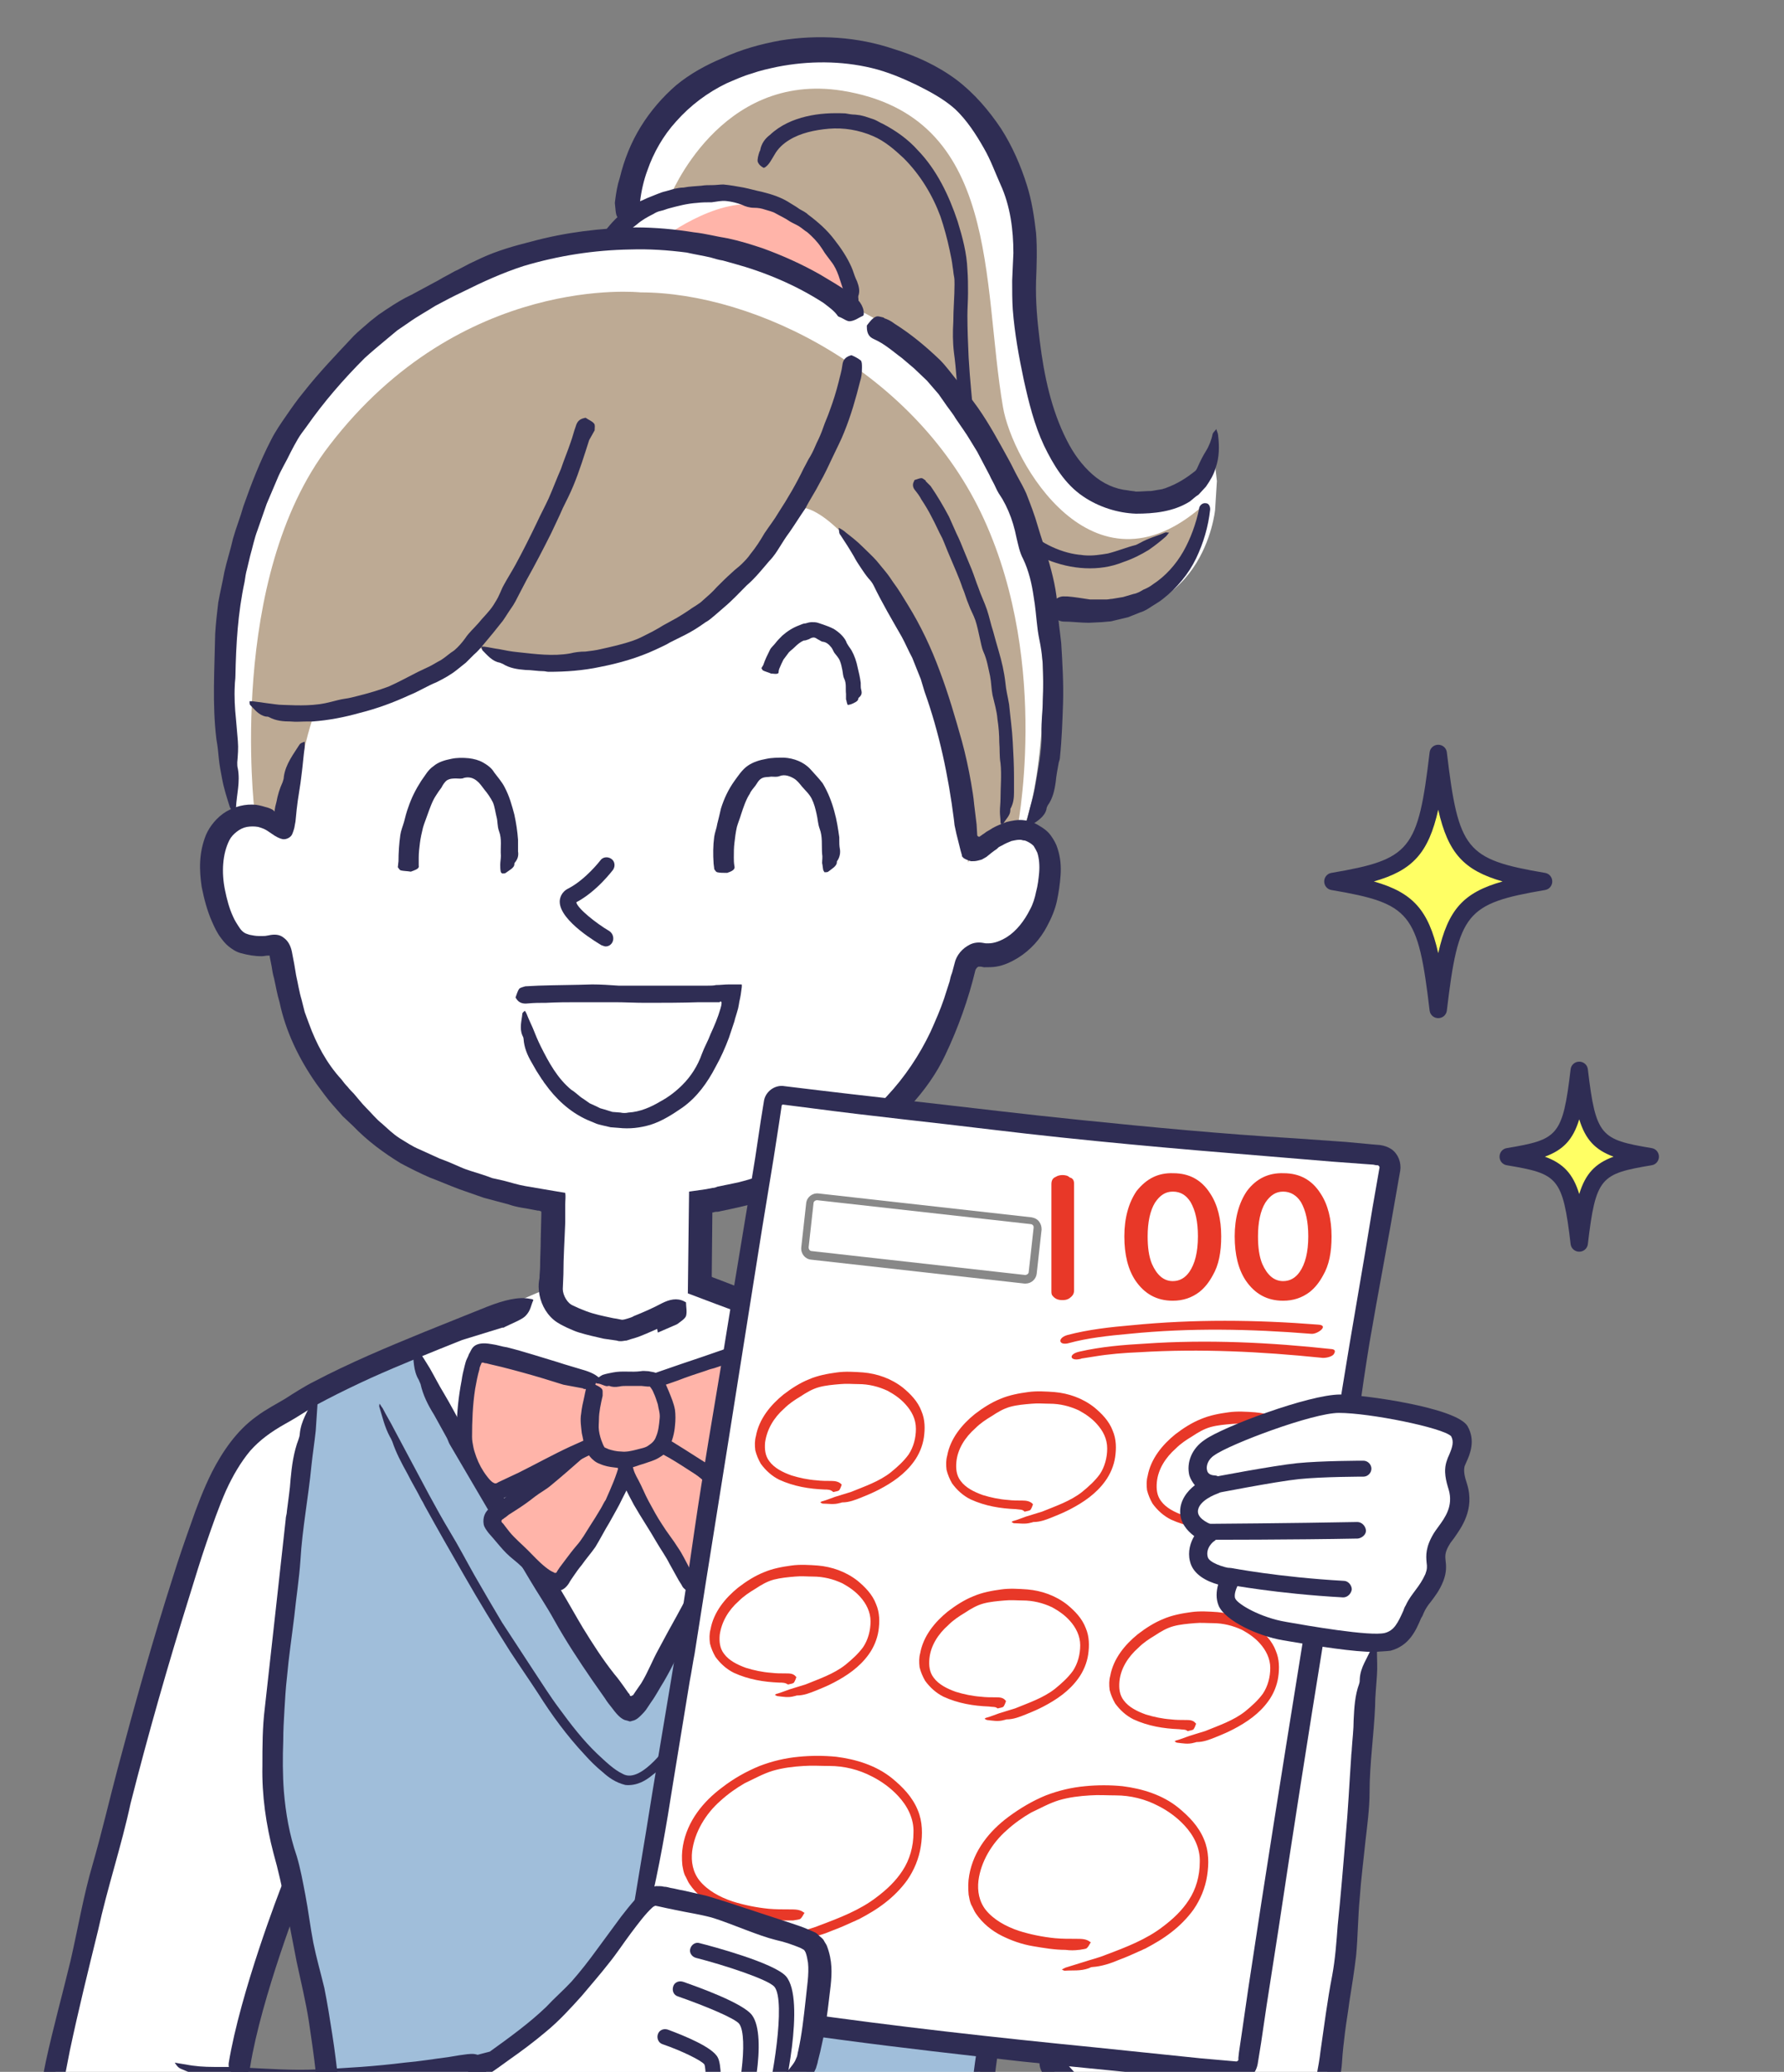 <?xml version="1.0" encoding="utf-8"?>
<!-- Generator: Adobe Illustrator 26.4.1, SVG Export Plug-In . SVG Version: 6.00 Build 0)  -->
<svg version="1.1" id="圖層_1" xmlns="http://www.w3.org/2000/svg" xmlns:xlink="http://www.w3.org/1999/xlink" x="0px" y="0px"
	 viewBox="0 0 291 338" style="enable-background:new 0 0 291 338;" xml:space="preserve">
<rect x="0" y="0" width="291" height="338" fill="#808080" stroke="none"/>
<style type="text/css">
	.st0{clip-path:url(#SVGID_00000087391784196697362530000006491337354121326243_);}
	.st1{fill:#FFFFFF;}
	.st2{fill:#BDAA94;}
	.st3{fill:#FFB4A9;}
	.st4{fill:#2F2D54;}
	.st5{fill:#A0BEDA;}
	.st6{fill:#E83828;}
	.st7{fill:#888888;}
	.st8{fill:#FFFF64;}
</style>
<g>
	<g id="_圖層_2">
		<g id="CON_04">
			<g>
				<defs>
					<rect id="SVGID_1_" width="291" height="338"/>
				</defs>
				<clipPath id="SVGID_00000037684369409685843690000010205040436125715381_">
					<use xlink:href="#SVGID_1_"  style="overflow:visible;"/>
				</clipPath>
				<g style="clip-path:url(#SVGID_00000037684369409685843690000010205040436125715381_);">
					<g>
						<g>
							<path class="st1" d="M198.2,83.2c0,0-1.9,19.8-23.1,16.5l-15.6-3.4l-57.8-59.9c0,0-1-18.5,18.5-26.2
								c20.5-8.1,47.8,2.7,46.7,33.2c-0.6,18.1,3.8,39.8,18.7,39.8c9.6,0,11.9-5.3,12.4-9l0.5,4.3C198.5,78.4,198.2,83.2,198.2,83.2
								z"/>
							<path class="st2" d="M109.2,32.3c0,0,8.1-20.7,28.2-17.5c25.9,4.2,22.7,31.2,26.2,51.6c1.5,8.9,14.6,31.9,32.5,16.2
								c0,0-0.5,13-8.9,15.7S171,97.9,171,97.9s-2.4-15.3-12.6-30.4s-20.7-17.8-20.7-17.8s4.6-7.5-8.2-14.8
								C118.6,28.6,109.2,32.3,109.2,32.3z"/>
							<path class="st3" d="M107.6,39.2c0,0,9.1-7.1,16.2-5.7s13.6,7.2,14.4,11.4c0.8,4.2-1.4,5.8-3.8,3.3
								C131.9,45.6,124.2,39.7,107.6,39.2z"/>
							<path class="st4" d="M99,37.3c1.2-1.5,2.6-2.8,4.1-3.8c0.8-0.5,1.7-0.8,2.5-1.2c0.5-0.2,1-0.4,1.5-0.6c0.5-0.2,1-0.4,1.5-0.5
								l1.4-0.4c0.5-0.1,1-0.2,1.5-0.2c1-0.2,1.9-0.2,2.9-0.3c0.6-0.1,1.2-0.1,1.8-0.1c0.6,0,1.2-0.1,1.8-0.1
								c1.1,0.1,2.2,0.3,3.3,0.5c1,0.2,2,0.5,3,0.7c1.6,0.4,3.2,0.9,4.7,1.9c0.5,0.3,1,0.6,1.4,0.9c0.5,0.3,1,0.5,1.4,0.9
								c1.6,1.2,3.1,2.5,4.3,4.1c1.1,1.4,2.1,2.9,2.8,4.5c0.1,0.2,0.1,0.3,0.2,0.5c0.2,0.6,0.4,1.2,0.7,1.8c0.3,0.8,0.5,1.6,0.2,2.4
								c0,0.1,0,0.2,0,0.3c0.2,0.8-0.5,1.5-0.9,2.1c-0.1,0.1-0.3,0.2-0.5,0.2c-0.1-0.1-0.1-0.2-0.2-0.3c-0.1-0.5-0.3-1-0.4-1.4
								c-0.1-0.6-0.2-1.2-0.4-1.8c-0.6-1.6-0.9-3.3-2-4.7c-0.3-0.4-0.6-0.8-0.9-1.2s-0.5-0.8-0.8-1.2c-0.6-0.9-1.4-1.7-2.2-2.4
								c-0.5-0.3-0.9-0.7-1.4-1c-0.5-0.3-1-0.5-1.5-0.8c-0.7-0.5-1.6-0.9-2.3-1.3c-0.5-0.3-1.1-0.4-1.7-0.6
								c-0.6-0.2-1.1-0.3-1.8-0.3c-0.7,0-1.4-0.2-2-0.5c-0.8-0.3-1.6-0.5-2.5-0.6c-0.8-0.1-1.6,0.1-2.4,0.2c-0.8,0-1.6,0-2.4,0.1
								c-1.6,0.1-3.1,0.5-4.6,0.9c-0.4,0.1-0.8,0.3-1.3,0.4s-0.9,0.3-1.2,0.5c-1,0.5-1.9,1-2.7,1.7c-0.8,0.6-1.5,1.2-2.2,2
								c-0.4,0.4-0.7,0.8-1,1.3c-0.2,0.4-0.6,0.6-1.3,0.4c-0.1,0-0.2,0-0.2-0.1c-0.4-0.3-0.8-0.7-1-1c-0.1-0.2,0-0.5,0.1-0.8
								c0,0,0,0,0-0.1C98.5,38,98.7,37.7,99,37.3L99,37.3L99,37.3z"/>
							<path class="st4" d="M125.6,22c1.7-1.6,3.8-2.5,5.9-3c2.1-0.5,4.2-0.6,6.4-0.5c0.5,0.1,1.1,0.2,1.6,0.2l0.8,0.1l0.8,0.2
								l1.5,0.5c0.5,0.2,0.9,0.5,1.4,0.7c2.1,1.1,4.1,2.5,5.7,4.3c3.1,3.2,5.1,7.4,6.5,11.6c0.8,2.6,1.5,5.2,1.6,7.9
								c0.1,1.3,0.1,2.6,0.1,3.8c0,1.2-0.1,2.5-0.1,3.7c0,2.3,0.1,4.5,0.2,6.8c0.2,3.6,0.6,7.2,0.9,10.8c0.2,2.4,0.7,4.7,1.3,7
								c0.3,1,0.5,2,0.9,2.8c0.1,0.3,0.4,0.8,0.7,1.2c0.3,0.4,0.6,0.8,0.9,1.3c1.2,1.7,2.5,3.2,4,4.5c2.6,2.4,5.9,4.2,9.3,4.6
								c0.3,0,0.7,0.1,1,0.1c1.2,0.1,2.5-0.1,3.7-0.3c1.6-0.4,3-1,4.6-1.4c0.2-0.1,0.4-0.2,0.6-0.3c1.4-0.8,2.7-1.1,4.1-1.7
								c0.2-0.1,0.4,0,0.7,0c-0.2,0.2-0.3,0.4-0.5,0.6c-0.9,0.8-1.8,1.5-2.8,2.2c-1.3,0.8-2.7,1.5-4.2,2c-3.9,1.6-8.5,1.2-12.4-0.4
								c-2.3-0.9-4.3-2.5-6.1-4.2c-1.9-1.9-3.5-4-5-6.3c-0.8-1.3-1.1-2.7-1.6-4c-0.4-1.3-0.7-2.7-0.9-4.1c-0.4-2.2-0.6-4.4-0.8-6.6
								c-0.3-2.9-0.4-5.8-0.8-8.6c-0.2-1.7-0.2-3.4-0.1-5c0-2,0.2-4.2,0.2-6.1c0-0.5,0-1-0.1-1.4c-0.1-0.5-0.1-0.9-0.2-1.4
								c-0.1-0.9-0.3-1.9-0.5-2.8c-0.4-1.9-0.9-3.7-1.5-5.5c-1.3-3.5-3.3-6.8-6-9.5c-1.5-1.4-3.1-2.8-5-3.6c-2.3-1-4.8-1.4-7.2-1.2
								c-2.3,0.2-4.6,0.7-6.4,1.8c-1,0.6-1.9,1.4-2.5,2.5c-0.5,0.8-0.8,1.5-1.5,2c-0.1,0-0.2,0.1-0.2,0.1c-0.4-0.2-0.8-0.5-1-1
								c-0.1-0.4,0.1-1.1,0.3-1.7c0,0,0.1-0.1,0.1-0.2C124.2,23.4,124.8,22.6,125.6,22L125.6,22L125.6,22z"/>
							<path class="st4" d="M101.1,29c0.7-2.9,1.8-5.7,3.4-8.3c1.6-2.6,3.6-4.9,5.8-6.8c2.3-1.9,4.9-3.3,7.5-4.4
								c3-1.4,6.2-2.3,9.5-2.9c6.2-1,12.6-0.6,18.5,1.4c3.6,1.1,7.1,2.7,10.2,5c2.9,2.2,5.3,5,7.3,8c1.8,2.8,3.2,6,4.2,9.2
								c0.8,2.5,1.2,5.2,1.5,7.8c0.2,2.6,0.1,5.3,0,7.8c-0.1,3.3,0.2,6.6,0.6,9.8c0.7,5.7,1.9,11.3,4.4,16.2
								c1.1,2.2,2.5,4.1,4.2,5.6c1.7,1.5,3.7,2.4,5.8,2.6c0.4,0.1,0.9,0.1,1.3,0.2c0.8,0,1.7-0.1,2.5-0.1l1.2-0.2l0.6-0.1
								c0.2-0.1,0.4-0.1,0.6-0.2c1.9-0.7,3.3-1.6,4.8-2.8c0.2-0.2,0.3-0.5,0.4-0.7c0.4-0.9,0.8-1.7,1.3-2.5c0.5-0.8,0.9-1.8,1.1-2.8
								c0.1-0.3,0.4-0.5,0.6-0.8c0.1,0.4,0.3,0.7,0.3,1.1c0.2,1.7,0.2,3.5-0.4,5.2c-0.3,1.1-0.9,2.1-1.6,3.1
								c-0.4,0.4-0.8,0.9-1.2,1.3c-0.5,0.3-0.9,0.7-1.4,1.1c-2.7,1.7-5.9,2-8.8,2c-3-0.1-6.1-1.1-8.6-2.8c-3-2-4.9-5.2-6.4-8.3
								c-1.6-3.4-2.5-7.1-3.3-10.7c-0.8-3.8-1.5-7.6-1.8-11.5c-0.1-1.5-0.1-3.1-0.1-4.7l0.1-2.3l0.1-2.2c0-3.8-0.5-7.7-2.1-11.2
								c-0.9-2-1.6-4-2.7-5.9c-1.3-2.3-2.8-4.6-4.7-6.4c-1.9-1.7-4.2-2.9-6.4-4c-2.3-1.1-4.7-2.1-7.2-2.7c-5-1.2-10.3-1.2-15.4-0.2
								c-1.4,0.3-2.8,0.6-4.2,1.1c-1.4,0.4-2.7,1-4.1,1.6c-3.1,1.5-5.9,3.6-8.2,6.2c-2.1,2.3-3.7,5.1-4.7,8c-0.6,1.6-1,3.4-1.2,5.1
								c-0.2,1.4-0.5,2.5-1.5,3.4c-0.1,0.1-0.2,0.2-0.3,0.2c-0.7-0.3-1.4-0.5-1.9-1.1c-0.3-0.4-0.3-1.4-0.4-2.2c0-0.1,0-0.2,0-0.2
								C100.5,31.4,100.7,30.2,101.1,29L101.1,29L101.1,29z"/>
							<path class="st4" d="M197.4,83.1c-0.3,2.8-1.1,5.5-2.3,8c-1.2,2.5-3.1,4.8-5.4,6.6c-0.6,0.5-1.2,0.8-1.8,1.2
								c-0.6,0.4-1.2,0.8-1.9,1l-2,0.8l-2.1,0.5c-0.4,0.1-0.7,0.2-1.1,0.2l-1.1,0.1l-2.1,0.1c-1.4,0-2.8-0.2-4.2-0.2
								c-1.1-0.1-2-1-1.9-2.2c0.1-1.1,1-2,2.2-1.9c0,0,0.1,0,0.1,0l0.3,0c1.2,0.1,2.4,0.3,3.7,0.5h1.8h0.9c0.3,0,0.6-0.1,0.9-0.1
								l1.8-0.3l1.7-0.5c0.6-0.1,1.1-0.4,1.6-0.7c0.5-0.2,1.1-0.5,1.6-0.9c2-1.3,3.7-3.2,4.9-5.3c1.2-2.1,2.1-4.6,2.6-7v-0.1
								c0.1-0.5,0.6-0.9,1.1-0.8C197.1,82.1,197.4,82.5,197.4,83.1L197.4,83.1z"/>
						</g>
						<path class="st1" d="M38.5,134.2c-6.4,3.3-2.4,17.9,1.6,19.1c2.7,0.8,4.6,0.4,5.8-0.4c1.3,19,12.5,39,44.1,43.2v15.3
							c0,0,10.1,6.5,11.5,6.5s10.3-5.8,10.3-5.8l2-2.2v-14.2l3-0.5c28.4-5.1,38.9-25.7,41.3-39.9c4.9,2.8,10.9-2.2,12.7-8.7
							c1.8-6.2,0.8-10.7-3.7-11.7c0,0-0.1,0-0.1,0c2.2-4.6,5.4-25.1,0.8-42.9C160.3,63.4,143,53.8,143,53.8l-2.7-2.3
							c-11.2-9.3-22.4-10.8-22.4-10.8c-15.2-3.1-36.3-0.7-54.3,12.2c-28.2,20.2-31,59.4-25.3,79.7L38.5,134.2L38.5,134.2z"/>
						<path class="st2" d="M104.5,47.7c0,0-29.2-3.2-50.8,25C37,94.4,41.5,132.2,41.5,132.2l5.6,2.7c0,0,2.3-13.7,4.2-18.5
							c0,0,16.7,0.1,26-11.3c0,0,11.1,7.8,26.2,1.5s27-23.8,27-23.8s5.7-1,16.7,17.9c11,18.9,10.7,40,10.7,40s3.4-5.6,7.9-4.7
							c0,0,5.7-27.2-5.3-51.3S123.1,47.7,104.5,47.7L104.5,47.7z"/>
						<path class="st1" d="M160.4,380.3c0,0-3-10.5-3-22.5s3.3-23.1,3.3-23.1l7.8-99.3c-8.3-8.8-52.8-24.8-52.8-24.8l-1.8-0.7v-14.2
							l-23,13.8c0,0-30.1,12.9-42.5,19.1c-5.5,2.8-10.8,5.9-15.4,18.4c-2.9,7.8-12.5,39-17.8,64.3c0,0,5.4,6,26.3,10.9
							c1.3,0.3,4.6-12.7,6-12.4l1.6,5c1.9,9.4,5.9,20.4,6.5,26.5l2.5,20.3l-2.2,21.2c0,0,8.8,3,51,3S160.4,380.3,160.4,380.3
							L160.4,380.3z"/>
						<path class="st5" d="M51.4,227.2c0,0,12.7-7.6,14.8-7.6s32.8,59.5,36.2,59.5s26.8-47.1,26.8-47.1l36.7,65.4
							c0,0-8.5,52.4-8.5,57s3.4,26.9,3.4,26.9s-18,5.2-50.6,5.2s-54.4-3.9-54.4-3.9s-0.7-26.1-0.7-36.2s-10.8-43.9-10.8-54.7
							S51.4,227.2,51.4,227.2L51.4,227.2z"/>
						<path class="st4" d="M131,231.9c-1.9,3.8-3.8,7.6-5.7,11.3c-1,1.8-2.1,3.6-3.1,5.4c-1.2,2.1-2.3,4.2-3.4,6.3
							c-2.2,4-4.4,8-6.6,12c-1.3,2.4-2.5,5-3.9,7.4c-0.7,1.1-1.3,2.3-2.1,3.4l-0.6,0.9c-0.3,0.5-0.7,0.9-1.1,1.3
							c-0.4,0.4-0.8,0.7-1.2,0.8c-0.2,0-0.4,0.2-0.7,0.1c-0.2-0.1-0.4-0.1-0.7-0.2c-0.8-0.3-1.5-1.2-2.1-2c-0.4-0.5-0.8-1-1.1-1.5
							l-2.1-3c-2.2-3.2-4.3-6.4-6.2-9.8c-1.2-2.2-2.7-4.4-4-6.6l-6.9-11.6l-6.1-10.4c-0.2-0.3-0.3-0.7-0.5-1.1
							c-0.7-1.3-1.4-2.5-2.1-3.8c-1-1.6-1.8-3.2-2.2-5c-0.1-0.2-0.2-0.5-0.3-0.7c-0.9-1.5-0.8-3.2-1-4.8c0-0.2,0.2-0.5,0.3-0.8
							c0.2,0.2,0.4,0.4,0.5,0.6c0.7,1,1.4,2.1,2,3.1c0.8,1.4,1.5,2.8,2.3,4.1c2.2,3.7,4,7.6,6.4,11.2c1.4,2.1,2.6,4.4,3.8,6.6
							c1.4,2.4,2.7,4.8,4.2,7.2c1.5,2.5,3.2,4.8,4.8,7.3c1.2,2,2.3,4,3.5,6c1.6,2.6,3.2,5.1,5.1,7.5c0.6,0.7,1.1,1.4,1.6,2.1l0.7,1
							l0.2,0.2l0,0l0,0.1c0,0,0.1,0.2,0.2,0.2c0.1,0,0.1,0,0.2-0.1l0.1,0l0,0l0.1-0.1l0.4-0.6c0.3-0.4,0.6-0.9,0.9-1.3
							c1.1-1.8,1.8-3.7,2.8-5.5c1-1.9,2-3.7,3-5.5c2-3.7,4-7.4,6-11.1c1.1-2.1,2.4-4,3.5-6.1c1.3-2.4,2.7-4.9,3.9-7.4l3.5-6.8
							c0.6-1.3,1.3-2.5,1.9-3.8c0.5-1.1,1.1-1.8,2.2-2c0.1,0,0.3-0.1,0.3,0c0.4,0.5,0.9,0.9,1.1,1.5c0.1,0.4-0.1,1-0.2,1.6
							c0,0.1,0,0.1-0.1,0.1L131,231.9L131,231.9L131,231.9z"/>
						<path class="st4" d="M134.4,241c-1.8,4.2-3.7,8.3-5.7,12.4c-1,2-2,4-3.1,6c-1.2,2.3-2.4,4.6-3.6,6.9
							c-2.3,4.3-4.8,8.6-7.4,12.8c-1.6,2.5-3.2,5.1-5.1,7.4c-0.9,1.1-1.9,2.2-3.1,3.1c-0.6,0.5-1.2,0.9-1.9,1.2
							c-0.7,0.3-1.6,0.5-2.5,0.4c-1.6-0.4-2.7-1.2-3.7-2.1c-1.1-0.9-2-1.8-2.9-2.8c-2.9-3.1-5.4-6.5-7.6-10
							c-1.5-2.3-3.1-4.6-4.6-6.9c-2.6-4.1-5.1-8.2-7.5-12.4c-2.2-3.8-4.3-7.5-6.4-11.3c-0.2-0.4-0.4-0.8-0.6-1.1
							c-0.7-1.4-1.5-2.7-2.2-4.1c-1-1.8-1.9-3.5-2.5-5.3c-0.1-0.2-0.2-0.5-0.4-0.8c-0.9-1.7-1.2-3.2-1.7-4.8c-0.1-0.2,0-0.4,0-0.6
							c0.2,0.2,0.3,0.5,0.5,0.7c0.6,1.2,1.3,2.3,1.9,3.5c0.8,1.5,1.6,3,2.4,4.5c2.2,4.1,4.3,8.2,6.7,12.2c1.4,2.3,2.7,4.8,4,7.1
							c1.5,2.6,3,5.2,4.5,7.7c1.7,2.6,3.4,5.2,5.1,7.8c1.4,2.1,2.7,4.2,4.2,6.2c1.9,2.6,3.9,5.2,6.2,7.4c1.3,1.2,2.7,2.6,4.2,3.3
							c1.6,0.9,3.6-0.6,5.1-2.1c1.5-1.5,2.7-3.4,4-5.2c1.3-1.9,2.5-3.8,3.7-5.7c2.3-3.8,4.5-7.8,6.6-11.8c1.2-2.2,2.4-4.4,3.5-6.7
							c1.4-2.7,2.7-5.4,4-8.1c1.2-2.5,2.3-4.9,3.4-7.4c0.6-1.4,1.2-2.8,1.8-4.2c0.5-1.1,1-2.1,1.7-2.5c0.1-0.1,0.2-0.1,0.2-0.1
							c0.2,0.4,0.4,0.6,0.4,1.1c0,0.3-0.3,1-0.4,1.6c0,0.1,0,0.1-0.1,0.2L134.4,241L134.4,241L134.4,241z"/>
						<path class="st1" d="M224.5,265.4c0,0-2.1,59.4-12.2,88c-2.8,7.9-9.5,9-17.8,4.6c-8.3-4.4-24.8-22.5-24.8-22.5l36.7-70.1
							L224.5,265.4L224.5,265.4z"/>
						<path class="st4" d="M98.8,154.4c-0.2,0-0.4-0.1-0.7-0.2c-0.3-0.2-6.8-3.9-6.8-7.1c0-0.5,0.2-1.6,1.5-2.2
							c2.8-1.5,5.1-4.5,5.1-4.5c0.4-0.6,1.2-0.7,1.8-0.3c0.6,0.4,0.7,1.2,0.3,1.8c-0.1,0.1-2.6,3.5-6,5.3c0,0,0,0,0,0
							c0.2,1,3.2,3.4,5.4,4.7c0.6,0.4,0.8,1.2,0.5,1.8C99.7,154.1,99.3,154.4,98.8,154.4z"/>
						<path class="st4" d="M87.8,160.8c2.9-0.1,5.9-0.1,8.8-0.2c1.4,0,2.9,0.1,4.3,0.2c1.7,0,3.3,0,5,0c3.2,0,6.4,0,9.5,0
							c0.5,0,1,0,1.4-0.1c0.7,0,1.4-0.1,2.1-0.1c0.4,0,0.8,0,1.2,0h0.6l0.2,0c0.1,0,0.1,0,0.1,0.1l0,0.3c-0.1,0.8-0.2,1.6-0.4,2.4
							l-0.1,0.6l-0.1,0.5l-0.2,0.7c-0.1,0.4-0.3,0.9-0.4,1.4c-0.3,0.9-0.6,1.8-0.9,2.7c-0.6,1.6-1.3,3.2-2.2,4.8
							c-1.3,2.5-3,4.9-5.4,6.6c-1.6,1.1-3.3,2.2-5.2,2.8c-1.7,0.5-3.4,0.7-5.2,0.5l-1.3-0.1c-0.4-0.1-0.9-0.2-1.3-0.3
							c-0.4-0.1-0.9-0.2-1.3-0.4l-1.2-0.5c-2.9-1.3-5.2-3.5-6.9-5.9c-0.2-0.2-0.3-0.5-0.5-0.7l-0.9-1.4c-0.3-0.5-0.5-0.9-0.8-1.4
							c-0.7-1.2-1.2-2.4-1.3-3.8c0-0.2-0.1-0.4-0.2-0.6c-0.5-1.2-0.1-2.4,0-3.5c0-0.2,0.2-0.3,0.4-0.5c0.1,0.1,0.2,0.3,0.3,0.5
							c0.3,0.8,0.7,1.6,1,2.3c0.4,1,0.8,2,1.3,3c1.3,2.6,2.7,5.2,5,7.1c0.7,0.4,1.3,1.1,2,1.5l1,0.7l1.1,0.5l0.6,0.3l0.7,0.2
							l1.3,0.4l1.3,0.1c0.4,0.1,0.9,0.1,1.3,0c1.9-0.1,3.7-0.9,5.2-1.8c1.3-0.7,2.5-1.6,3.6-2.7c1.4-1.4,2.5-3.1,3.2-5.1
							c0.4-1.1,1-2.1,1.4-3.2c0.6-1.3,1.2-2.7,1.6-4.1c0.1-0.3,0.2-0.7,0.2-1c0-0.1,0-0.1-0.1-0.2s-0.1,0-0.1,0
							c-0.1,0-0.1,0.1-0.1,0.1v0l0,0c0,0,0,0-0.1,0l-1.1,0l-2.2,0c-2.9,0.1-5.9,0.1-8.8,0.1c-1.6,0-3.3-0.1-4.9-0.1
							c-1.9,0-3.9,0-5.9,0c-1.8,0-3.5,0-5.3,0.1c-1,0-2,0-3,0.1c-0.8,0.1-1.5-0.1-1.9-0.8c-0.1-0.1-0.1-0.2-0.1-0.2
							c0.2-0.5,0.3-1,0.6-1.4c0.2-0.2,0.7-0.3,1-0.4c0,0,0.1,0,0.1,0L87.8,160.8L87.8,160.8L87.8,160.8z"/>
						<path class="st4" d="M124.5,108.5c0.3-0.9,0.7-1.7,1.1-2.5c0.2-0.4,0.6-0.7,0.9-1.1c0.3-0.4,0.7-0.8,1.1-1.2
							c0.8-0.7,1.7-1.3,2.8-1.7c0.3-0.1,0.6-0.3,1-0.3c0.3-0.1,0.7-0.2,1-0.2c0.3,0,0.7,0,1,0.1l0.9,0.3c0.6,0.2,1.1,0.4,1.7,0.7
							c0.8,0.5,1.6,1.2,2,2c0.2,0.6,0.6,1,0.9,1.5c0.5,0.9,0.8,1.8,1,2.8c0.2,0.8,0.4,1.7,0.5,2.5c0,0.1,0,0.2,0,0.3
							c0,0.3,0,0.6,0.1,0.9c0.1,0.4,0.1,0.8-0.4,1.2c-0.1,0.1-0.1,0.1-0.1,0.2c0,0.4-0.7,0.7-1.2,0.9c-0.1,0-0.3,0.1-0.5,0.1
							c-0.1-0.1-0.1-0.1-0.1-0.2c-0.1-0.2-0.1-0.5-0.2-0.7c0-0.3,0-0.6,0-0.9c-0.1-0.8,0.1-1.7-0.3-2.5c-0.2-0.4-0.2-0.9-0.3-1.4
							c-0.1-0.5-0.2-1-0.4-1.5c-0.2-0.5-0.6-0.9-0.9-1.3c-0.2-0.3-0.3-0.7-0.6-1c-0.3-0.4-0.7-0.7-1.2-0.8c-0.3,0-0.5-0.2-0.7-0.3
							c-0.3-0.1-0.5-0.4-0.9-0.4c-0.3,0-0.6,0.2-0.8,0.3c-0.3,0.1-0.5,0.2-0.8,0.2c-0.5,0.2-1,0.6-1.5,1.1c-0.3,0.3-0.6,0.5-0.9,0.8
							c-0.3,0.4-0.6,0.8-0.9,1.2c-0.2,0.4-0.4,0.8-0.6,1.3c-0.1,0.2-0.2,0.5-0.2,0.8c0,0.2-0.3,0.3-1,0.2c-0.1,0-0.2,0-0.2,0
							c-0.4-0.2-0.9-0.3-1.3-0.5c-0.2-0.1-0.2-0.3-0.3-0.4c0,0,0,0,0,0L124.5,108.5L124.5,108.5L124.5,108.5z"/>
						<path class="st4" d="M159.8,231.9c-6.6-3.7-13.6-6.7-20.6-9.8c-3.5-1.5-6.9-3.1-10.3-4.6c-4-1.7-8.1-3.3-12.2-4.8l-4.5-1.7
							l0.2-16.6l2.8-0.4l1-0.2c0.3,0,0.6-0.1,0.8-0.2l3.4-0.7c4.8-1.2,9.3-3.2,13.5-5.6c4-2.3,7.7-5.1,10.8-8.5
							c2.9-3.1,5.3-6.7,7.1-10.5c0.8-1.8,1.6-3.6,2.2-5.4c0.3-0.9,0.6-1.9,0.9-2.8c0.1-0.5,0.2-0.9,0.4-1.4l0.4-1.5
							c0.3-1.4,1.3-2.5,2.5-3.1c0.6-0.3,1.3-0.4,2-0.3l0.6,0.1c0.1,0,0.2,0,0.4,0c1,0,2-0.4,3-1c1.6-1,2.9-2.7,3.8-4.5
							c0.5-0.9,0.8-1.9,1-2.9c0.3-1.1,0.4-2.1,0.5-3.1c0.1-1.2,0-2.4-0.3-3.3c-0.2-0.4-0.4-0.8-0.6-1.1c-0.3-0.3-0.6-0.5-1-0.7
							c-0.2-0.1-0.4-0.2-0.7-0.2c-0.3-0.1-0.4-0.1-0.6-0.1c-0.4,0-0.8,0.1-1.3,0.2c-0.5,0.2-1,0.4-1.5,0.7l-0.4,0.2
							c-0.2,0.1-0.2,0.1-0.5,0.4c-0.6,0.4-1.1,0.8-1.7,1.3l-0.7,0.4c-0.2,0.1-0.4,0.1-0.7,0.2c-0.4,0.1-0.7,0.1-1.1,0.1
							c-0.4-0.1-0.9-0.3-1.2-0.5c-0.1-0.1-0.1-0.1-0.2-0.2c-0.1-0.1-0.1-0.2-0.1-0.3l-0.2-0.7l-0.7-2.8l-0.3-1.4l-0.1-0.9
							c-0.9-7.1-2.4-14.2-4.8-20.9c-0.2-0.7-0.4-1.3-0.6-2l-1.4-3.5c-0.6-1.1-1.1-2.3-1.7-3.4c-1.6-2.8-3.2-5.5-4.6-8.4
							c-0.2-0.4-0.5-0.8-0.8-1.1c-0.5-0.6-0.9-1.2-1.3-1.8c-0.4-0.6-0.8-1.2-1.1-1.8c-0.7-1.2-1.4-2.3-2.2-3.5
							c-0.3-0.3-0.2-0.8-0.3-1.2c0.4,0.2,0.9,0.5,1.2,0.8c0.9,0.7,1.8,1.4,2.6,2.2c0.8,0.8,1.7,1.6,2.4,2.4l1.4,1.7
							c0.5,0.6,0.9,1.2,1.3,1.8c0.9,1.2,1.6,2.4,2.4,3.7c2.1,3.4,3.8,7,5.2,10.8c1.4,3.7,2.5,7.5,3.6,11.4c0.6,2.2,1.1,4.5,1.5,6.8
							c0.2,1.2,0.4,2.3,0.5,3.5l0.4,3.3l0.1,1.7c0,0.3,0.4,0.4,0.5,0.2c0.2-0.1,0.4-0.3,0.6-0.4l0.4-0.3c0.2-0.1,0.7-0.4,1-0.6
							c0.7-0.4,1.5-0.7,2.3-1c0.8-0.2,1.8-0.4,2.7-0.3c1,0.1,1.8,0.4,2.6,0.9c0.7,0.4,1.4,0.9,1.9,1.6c0.5,0.7,0.9,1.4,1.1,2.1
							c0.5,1.5,0.6,3,0.5,4.4c-0.1,1.4-0.3,2.8-0.6,4.2c-0.3,1.4-0.9,2.8-1.6,4.1c-1.1,2.1-2.7,3.9-4.8,5.2c-1,0.6-2.2,1.2-3.5,1.4
							c-0.6,0.1-1.3,0.1-2,0.1l-0.5-0.1c0,0-0.1,0-0.1,0c-0.1,0-0.2,0-0.3,0c-0.2,0.1-0.4,0.3-0.5,0.6c-1.1,4.6-2.8,9.4-4.9,13.8
							c-1.4,3-3.4,5.8-5.7,8.3c-2.8,3.1-5.9,5.7-9.3,8c-3.2,2.2-6.6,4.4-10.2,5.9c-3.7,1.6-7.6,2.5-11.5,3.3
							c-0.3,0.1-0.6,0.1-0.8,0.1l-0.4,0.1c-0.1,0,0,0-0.1,0h0l-0.1,10.5l0.2,0.1l0.8,0.3l2.6,1c4,1.5,7.9,3.3,11.9,4.9
							c4.7,2,9.4,4,14.1,6.1c4.2,1.9,8.4,3.9,12.6,6c2.3,1.2,4.6,2.5,6.9,3.9c0.9,0.6,1.7,1.2,2.3,1.9c0.6,0.8,1,1.5,1.1,2.3
							c0,0.2,0.1,0.4,0,0.4c-0.8,0.2-1.5,0.5-2.4,0.5c-0.3,0-0.6-0.2-1-0.4c-0.4-0.2-0.9-0.5-1.3-0.6c-0.1,0-0.1-0.1-0.2-0.1
							C162.5,233.5,161.1,232.7,159.8,231.9L159.8,231.9L159.8,231.9z"/>
						<path class="st4" d="M160.7,383c-0.9,0-1.6-0.6-1.7-1.5c0-0.1-1.6-10.8-1.6-22.8s1.9-24.3,2-24.5c0.1-1,1.1-1.6,2-1.5
							c0.9,0.1,1.6,1,1.4,2c0,0.1-1.9,12.1-1.9,23.9s1.5,22.2,1.5,22.3c0.1,1-0.5,1.9-1.5,2C160.9,383,160.8,383.1,160.7,383
							L160.7,383z"/>
						<path class="st4" d="M54,377.4l0.3-13.6l-0.2-1.4c-0.3-2.5-0.4-5-0.7-7.5c-0.3-2.9-0.7-5.8-1-8.7c-0.3-2.7-0.7-5.5-0.9-8.2
							c-0.3-2.7-0.7-5.4-1.1-8.1c-0.5-3.3-1.3-6.5-2-9.8c-0.6-3.1-1.2-6.2-1.8-9.3c-0.6-2.9-1.2-5.7-2-8.5
							c-1.2-4.6-1.9-9.4-1.8-14.2c0-3.2,0-6.3,0.4-9.5l1.8-16.2l1.6-14.5c0-0.5,0.2-0.9,0.2-1.4c0.2-1.7,0.5-3.5,0.6-5.2
							c0.2-2.2,0.5-4.4,1.3-6.5c0.1-0.3,0.2-0.6,0.2-0.9c0.2-2.1,1.3-3.7,2.1-5.4c0.1-0.3,0.4-0.4,0.7-0.6c0,0.3,0.1,0.6,0.1,1
							c-0.1,1.5-0.2,3-0.3,4.5c-0.2,1.9-0.5,3.8-0.7,5.7c-0.5,5.2-1.5,10.3-1.8,15.5c-0.2,3-0.7,6.1-1,9.1c-0.4,3.3-0.9,6.6-1.2,10
							c-0.2,1.7-0.3,3.5-0.4,5.2c-0.1,1.7-0.2,3.4-0.2,5.1c-0.1,2.7-0.1,5.5,0.1,8.2c0.3,3.6,0.9,7.1,2.1,10.6c0.6,2,1,4.2,1.4,6.3
							c0.5,2.6,0.8,5.2,1.3,7.8c0.5,2.5,1.2,4.9,1.8,7.4c0.5,2.5,0.9,5,1.3,7.6c0.4,2.5,0.7,5.1,1,7.6l0.9,7.5
							c0.3,2.8,0.5,5.6,0.8,8.4c0.3,2.7,0.7,5.5,1,8.2l-0.1,2.1l-0.3,9.2c0,1.7-0.1,3.4-0.1,5.1c0,1.4-0.2,2.6-1.1,3.3
							c-0.1,0.1-0.2,0.2-0.3,0.2c-0.6-0.3-1.2-0.5-1.7-1c-0.3-0.3-0.3-1.2-0.4-1.8c0-0.1,0-0.1,0-0.2L54,377.4L54,377.4L54,377.4z"
							/>
						<path class="st4" d="M175.1,337.9c3.1,3.3,6.4,6.5,9.7,9.6c1.6,1.5,3.1,3.2,4.8,4.6c1.9,1.7,3.9,3.3,6,4.4
							c2.1,1.1,4.2,2,6.4,2.3c1.1,0.1,2.1,0.1,3.1-0.1c1-0.2,1.9-0.7,2.7-1.4c1-0.8,1.8-1.9,2.3-3.1c0.3-0.6,0.6-1.2,0.8-1.9
							l0.7-2.1l0.7-1.9l0.6-2c0.4-1.4,0.8-2.7,1.1-4c0.5-2.5,1.1-5.1,1.4-7.7c0.6-4.1,1.1-8.2,1.9-12.3c0.5-2.7,0.7-5.5,0.9-8.2
							c0.5-4.8,0.9-9.7,1.3-14.5c0.4-4.3,0.6-8.7,0.9-13c0-0.4,0.1-0.9,0.1-1.3c0.1-1.6,0.3-3.1,0.3-4.7c0.1-2,0.2-4,0.9-5.9
							c0.1-0.3,0.1-0.6,0.1-0.8c0.1-1.9,1.2-3.3,1.9-5c0.1-0.2,0.5-0.4,0.7-0.5c0.1,0.3,0.2,0.6,0.2,0.9c0,1.3,0.1,2.7,0,4
							c-0.1,1.7-0.3,3.4-0.3,5.1c-0.2,4.7-0.9,9.3-0.9,14c0,2.7-0.4,5.5-0.7,8.2c-0.3,3-0.7,6-0.9,9c-0.3,3.1-0.3,6.3-0.6,9.5
							c-0.3,2.5-0.7,5-1.1,7.5c-0.2,1.6-0.5,3.3-0.7,4.9c-0.2,1.6-0.4,3.3-0.5,5c-0.1,1.9-0.7,3.8-1.1,5.7c-0.5,2.3-1.5,4.6-2,6.9
							c-0.3,1.1-0.7,2.2-0.9,3.4c-0.1,0.6-0.3,1.1-0.5,1.7c-0.2,0.6-0.4,1.2-0.7,1.8c-1.1,2.3-3.1,4.6-5.8,5.9
							c-2.7,1.3-5.7,1.2-8.2,0.6c-2.6-0.6-4.8-1.6-6.9-2.9c-2.4-1.5-4.3-3.2-6.2-5c-2.3-2.1-4.6-4.2-6.7-6.3c-2-2-3.9-3.9-5.8-5.9
							c-1.1-1.1-2.1-2.2-3.3-3.3c-0.9-0.9-1.4-1.9-1.2-3c0-0.1,0.1-0.3,0.1-0.4c0.7-0.3,1.3-0.7,2-0.7c0.5,0,1,0.5,1.5,0.8
							c0.1,0,0.1,0.1,0.1,0.1L175.1,337.9L175.1,337.9L175.1,337.9z"/>
						<g>
							<g>
								<path class="st3" d="M95.8,235c0,0-9.4,8.6-14.8,12.1c-0.5,0.4-0.6,1.1-0.2,1.6c2.3,2.8,9.1,10.9,10.7,9.2
									c0,0,6.6-8,8.8-12.6s3.8-8.5,1.9-9.2C100.5,235.4,95.8,235,95.8,235L95.8,235z"/>
								<path class="st4" d="M94.9,238c-1.7,1.5-3.3,2.9-5,4.3c-0.8,0.7-1.8,1.2-2.7,1.9c-1,0.8-2,1.5-3.1,2.2l-1.1,0.7l-0.5,0.4
									l-0.3,0.2l-0.1,0.1c-0.3,0.1-0.4,0.4-0.2,0.6l0.2,0.2l0.3,0.4l0.7,0.9c0.9,1.1,2,2,3,3c0.9,0.9,1.8,1.9,2.8,2.7
									c0.5,0.4,0.9,0.7,1.4,0.9c0.2,0.1,0.1,0.1,0.2,0.1c0,0,0.1,0,0.1,0c0.1,0,0.1,0,0.2-0.1s0-0.1,0.1-0.2l0.4-0.6
									c0.3-0.4,0.6-0.8,0.9-1.2c0.6-0.8,1.2-1.6,1.8-2.3c0.9-1,1.5-2.1,2.2-3.2c0.6-0.9,1.2-1.9,1.8-2.9c0.3-0.5,0.5-1,0.8-1.4
									l0.7-1.6c0.4-0.9,0.8-1.9,1.1-2.8c0.3-0.9,0.6-1.9,0.7-2.6c0-0.1,0.1-0.3,0.1-0.3c0,0,0,0,0,0h0l-0.2,0
									c-0.8-0.2-1.7-0.3-2.5-0.9c-0.1-0.1-0.3-0.1-0.4-0.1c-0.9-0.1-1.5-0.9-2.2-1.4c-0.1-0.1-0.2-0.3-0.2-0.5
									c0.1,0,0.3-0.1,0.4-0.1c0.7,0,1.3,0,1.9,0c0.8,0.1,1.7,0.3,2.5,0.4c0.3,0,0.6,0.1,0.8,0.2c0.3,0.1,0.5,0.1,1,0.3
									c0.6,0.2,1.1,0.7,1.2,1.3c0.1,0.3,0.1,0.6,0.1,0.9c0,0.3,0,0.5-0.1,0.7c-0.1,0.9-0.4,1.8-0.6,2.6c-0.3,1.3-1,2.5-1.6,3.7
									c-0.6,1.3-1.4,2.6-2.1,3.9c-0.8,1.3-1.5,2.7-2.3,4c-0.7,1-1.5,1.9-2.2,2.9c-0.5,0.6-1,1.3-1.4,1.9c-0.2,0.3-0.5,0.7-0.7,1.1
									c-0.4,0.6-0.9,1.1-1.6,1.2c-0.4,0.1-0.8,0.1-1.2-0.1c-0.4-0.1-0.9-0.3-1.1-0.4c-0.5-0.3-0.9-0.6-1.3-0.9
									c-0.9-0.8-1.7-1.7-2.5-2.5c-0.8-0.8-1.7-1.4-2.5-2.2c-0.8-0.8-1.5-1.7-2.2-2.5l-0.7-0.8c-0.3-0.4-0.7-0.9-0.8-1.4
									c-0.2-1.1,0.2-2.2,1.2-2.8l1.5-1l1.2-0.9c1-0.7,2-1.3,3-2c1.2-0.9,2.3-1.8,3.4-2.7c1-0.8,2-1.7,3-2.5c0.6-0.5,1.1-1,1.6-1.5
									c0.4-0.4,0.9-0.6,1.7-0.3c0.1,0,0.2,0.1,0.2,0.1c0.2,0.4,0.5,0.9,0.6,1.3c0.1,0.3-0.2,0.5-0.3,0.8c0,0,0,0-0.1,0.1L94.9,238
									L94.9,238L94.9,238z"/>
							</g>
							<g>
								<path class="st3" d="M109.6,235.2c0,0,11,9.4,16.2,12.2c0,0-11.3,13.2-13.1,10.4c0,0-4.7-7.7-7.2-12.2s-4.2-8.3-2.4-9.1
									S109.6,235.2,109.6,235.2L109.6,235.2z"/>
								<path class="st4" d="M112.7,235.7c1.7,1.4,3.4,2.8,5.2,4.2c0.8,0.7,1.6,1.5,2.4,2.2c1,0.8,2,1.6,3,2.3c0.5,0.3,1,0.7,1.4,1
									c0.3,0.2,0.8,0.5,1.2,0.8l1.2,0.8l0.3,0.2c0.1,0.1-0.1,0.2-0.2,0.3l-0.5,0.6l-1,1.1l-1.4,1.6c-1,1.1-1.9,2.3-2.9,3.4
									c-1,1-2,1.9-3.1,2.9c-0.5,0.4-1,0.9-1.6,1.3c-0.6,0.4-1.1,0.8-2,1.2c-0.8,0.3-1.8,0.5-2.6,0c-0.3-0.3-0.7-0.5-0.9-1
									l-0.5-0.8c-0.5-0.9-1-1.8-1.5-2.7c-0.6-1.2-1.4-2.3-2.1-3.5c-1.2-2.1-2.5-4-3.7-6.1c-0.5-0.9-1-1.9-1.5-2.9
									c-0.5-1-0.9-2.1-1.2-3.4c0-0.3-0.1-0.6,0-0.9c0-1.3,0.6-2.4,1.7-2.9l0.7-0.2c1.1-0.4,2-0.5,3.1-0.3c0.1,0,0.3,0,0.4,0
									c0.9-0.2,1.8,0.4,2.6,0.8c0.1,0.1,0.2,0.3,0.3,0.4c-0.1,0.1-0.2,0.2-0.4,0.2c-0.6,0.2-1.2,0.4-1.9,0.5
									c-0.8,0.2-1.6,0.2-2.4,0.5l-0.7,0.2l-0.6,0.2c-0.2,0.1-0.4,0.2-0.4,0.5c0,0.1,0,0.2,0,0.3c0,0.2,0,0.4,0.1,0.6
									c0.1,0.8,0.5,1.6,0.9,2.3c0.6,1.1,1.1,2.4,1.7,3.5c0.7,1.3,1.4,2.6,2.2,3.8c0.8,1.3,1.8,2.5,2.6,3.8c0.7,1,1.2,2.1,1.8,3.2
									l0.6,1l0.3,0.5l0.1,0.2c0.1,0.1,0.2,0.1,0.3,0c0.1-0.1,0.1-0.1,0.4-0.4c0.6-0.5,1.3-1,2-1.5c0.9-0.7,1.8-1.3,2.6-2.1
									c0.8-0.8,1.3-1.7,2.1-2.5c0.7-0.8,1.5-1.6,2.2-2.4c0.2-0.3,0.1-0.1,0.2-0.2c0,0,0,0,0,0v0l-0.6-0.4c-0.5-0.3-0.9-0.6-1.4-1
									c-1-0.8-1.9-1.6-2.9-2.4c-1.2-0.9-2.3-1.9-3.4-2.8c-1-0.9-2.1-1.7-3.1-2.6c-0.6-0.5-1.2-1-1.8-1.4c-0.5-0.4-0.8-0.8-0.6-1.6
									c0-0.1,0-0.2,0.1-0.2c0.4-0.3,0.8-0.6,1.2-0.8c0.3-0.1,0.6,0.1,0.8,0.2c0,0,0,0,0.1,0.1L112.7,235.7L112.7,235.7
									L112.7,235.7z"/>
							</g>
							<g>
								<path class="st3" d="M97.8,226.1c0,0-17.9-5.9-19.8-5.4c-1.9,0.6-2.4,11.6-2.2,14.6c0.3,3,3.2,8.7,5.4,7.9
									c2.2-0.8,15.7-7.9,17.3-7.9s5.1-0.8,7.6-0.3s11.1,7.9,14.1,7.9s5.9-6,7-9.5c1.1-3.5,0.5-14.6-1.6-14.6s-20.6,7-21.7,7
									S97.8,226.1,97.8,226.1L97.8,226.1z"/>
								<path class="st4" d="M91.9,225.9c-2.2-0.7-4.5-1.4-6.7-2c-1.1-0.3-2.2-0.6-3.4-0.9l-1.7-0.4l-0.8-0.2c-0.1,0-0.3,0-0.4-0.1
									l-0.2,0h0c0,0-0.1,0-0.1,0c0-0.1-0.1,0.2-0.2,0.4c-0.1,0.2-0.2,0.5-0.2,0.7c-0.3,1-0.5,2.1-0.7,3.2
									c-0.4,2.6-0.5,5.3-0.5,7.8c0,0.6,0.1,1.1,0.2,1.6c0.1,0.6,0.3,1.1,0.5,1.7c0.4,1.1,1,2.2,1.7,3.1c0.3,0.4,0.7,0.9,1.1,1.1
									c0.2,0.1,0.2,0.1,0.3,0.1c0.1,0,0.2,0,0.5-0.2c1.1-0.5,2.3-1.1,3.4-1.6c2.8-1.4,5.5-2.9,8.3-4.2c1.3-0.6,2.7-1.2,4.1-1.8
									l0.6-0.2c0.2-0.1,0.7-0.1,0.9-0.1c0.3,0,0.6,0,1-0.1l2.2-0.2c1.4-0.1,2.8-0.3,4.4,0c0.3,0.1,1,0.2,1.3,0.4
									c0.4,0.2,0.7,0.3,1,0.5c0.6,0.4,1.2,0.7,1.8,1.1c1.8,1.1,3.6,2.3,5.4,3.4c0.9,0.5,1.8,1.1,2.7,1.5c0.2,0.1,0.4,0.2,0.7,0.3
									c0.2,0.1,0.4,0.2,0.6,0.2l0.3,0.1l0.2,0c0.1,0.1,0.2,0,0.3,0c0.7-0.1,1.7-1.1,2.4-2.1c0.7-1.1,1.3-2.3,1.9-3.5
									c0.5-1.1,0.9-2.3,1.2-3.2c0.2-1,0.3-2.3,0.3-3.4c0-2.4-0.1-4.9-0.6-7.1c-0.1-0.5-0.2-1-0.4-1.3c0-0.1,0-0.1-0.1-0.1l-0.1,0
									l-0.7,0.2l-1.6,0.5c-2.1,0.7-4.2,1.4-6.3,2.1c-0.4,0.1-0.8,0.2-1.3,0.4c-1.5,0.5-3.1,1-4.6,1.6c-2,0.7-3.8,1.4-6,1.6
									c-0.3,0-0.5,0.1-0.7,0.1c-0.2,0-0.3,0-0.4,0c-1.9,0.1-3.5-0.6-5.2-0.9c-0.3-0.1-0.4-0.3-0.6-0.5c0.3-0.1,0.6-0.2,0.9-0.2
									c1.4-0.1,2.8-0.3,4.2-0.4c0.4,0,0.9,0,1.3-0.1c0.1,0,0.1,0,0.2,0l0.3-0.1l0.6-0.2c0.8-0.2,1.7-0.5,2.5-0.8
									c4.5-1.6,9.1-3,13.7-4.8c0.7-0.2,1.3-0.5,2-0.7c0.3-0.1,0.7-0.2,1.1-0.3c0.2,0,0.4-0.1,0.7-0.1l0.8-0.1c0.5,0,1,0.4,1.3,0.9
									c0.2,0.2,0.3,0.5,0.4,0.7c0.1,0.2,0.2,0.4,0.2,0.6c0.2,0.8,0.4,1.5,0.5,2.2c0.5,3.2,0.5,6.3,0.2,9.5
									c-0.1,0.8-0.3,1.8-0.5,2.6c-0.2,0.8-0.5,1.6-0.8,2.4c-0.7,1.6-1.4,3.1-2.4,4.5c-0.9,1.1-1.9,2.3-3.8,2.7
									c-0.5,0.1-1,0.1-1.4,0c-0.4-0.1-0.8-0.2-1.1-0.4c-0.7-0.3-1.3-0.6-1.9-0.9c-3.1-1.7-5.8-3.8-8.7-5.3
									c-0.4-0.2-0.8-0.4-1.2-0.6c-0.2-0.1-0.4-0.2-0.5-0.2c-0.1,0-0.1,0-0.2-0.1l-0.3-0.1c-0.8-0.1-1.7-0.1-2.6-0.1
									c-1.2,0.1-2.4,0.2-3.6,0.3c-0.9,0-0.8,0-1.4,0.2c-0.5,0.2-1.1,0.4-1.6,0.6c-2.1,0.9-4.1,2.2-6.1,3.2
									c-2.1,1.1-4.2,2.1-6.4,3.1c-0.6,0.3-1.1,0.5-1.7,0.8c-0.1,0-0.2,0.1-0.3,0.1l-0.4,0.1c-0.3,0.1-0.6,0.1-0.9,0.1
									c-0.6,0-1.2-0.3-1.5-0.6c-1.5-1-2.1-2.1-2.8-3.3c-0.6-1.1-1.2-2.3-1.5-3.6c-0.2-0.6-0.3-1.3-0.4-2c-0.1-0.7-0.1-1.3-0.1-1.9
									c0-2.7,0.3-5.4,0.8-8c0.1-0.8,0.3-1.6,0.5-2.4c0.1-0.4,0.2-0.8,0.4-1.2c0.1-0.2,0.2-0.4,0.3-0.7c0.2-0.3,0.3-0.6,0.5-0.9
									c0.8-1.2,2.7-0.8,3.3-0.7c0.8,0.1,1.6,0.4,2.4,0.5c2.8,0.7,5.5,1.6,8.2,2.4c1.5,0.5,3,0.9,4.6,1.4c1.2,0.4,2.2,0.9,2.7,1.8
									c0.1,0.1,0.1,0.2,0.1,0.3c-0.4,0.4-0.7,0.8-1.3,1c-0.4,0.1-1.1-0.1-1.7-0.1c-0.1,0-0.1,0-0.2-0.1L91.9,225.9L91.9,225.9
									L91.9,225.9z"/>
							</g>
							<g>
								<path class="st3" d="M97.2,225.6c0,0-1.1,3.4-1.1,5.5s1,5.3,2,5.9c1,0.5,5.5,1.4,8.3-0.3c2.8-1.7,2.8-4.7,2.5-6.8
									c-0.3-2.4-1.3-5.2-2.5-5.4C105.3,224.4,99.2,223.7,97.2,225.6L97.2,225.6z"/>
								<path class="st4" d="M98.3,227.7c-0.3,1.3-0.6,2.7-0.6,3.8c0,0.6-0.1,1.2,0,1.9c0.1,0.7,0.3,1.4,0.6,2.1
									c0.1,0.3,0.3,0.6,0.3,0.6c0.1,0.1,0.1,0.1,0.2,0.1c0.1,0.1,0.3,0.1,0.4,0.2c0.6,0.2,1.4,0.4,2.1,0.4
									c0.9,0.1,1.7-0.1,2.5-0.3c0.7-0.2,1.5-0.3,2-0.7c0.6-0.4,1-0.8,1.2-1.4c0.4-0.9,0.5-1.9,0.6-3c0.1-0.8-0.2-1.6-0.3-2.3
									c-0.2-0.6-0.4-1.3-0.7-1.9c-0.2-0.6-0.7-1.1-0.6-1h0l-0.4,0l-1-0.1c-0.6,0-1.3,0-1.9,0c-0.1,0-0.2,0-0.4,0
									c-0.4,0-0.9,0-1.3,0.1c-0.6,0.1-1.1,0.1-1.6-0.1c-0.1,0-0.2,0-0.2,0c-0.4,0.2-1.1-0.4-1.8-0.4c-0.1,0-0.3-0.2-0.5-0.2
									c0-0.1,0.1-0.2,0.2-0.3c0.4-0.4,0.8-0.7,1.2-0.9c0.6-0.2,1.2-0.3,1.7-0.4c1.5-0.3,3,0,4.5-0.2c0.4-0.1,0.9,0,1.3,0
									c0.3,0.1,1.1,0.1,1.6,0.5c0.6,0.5,0.8,1,1.1,1.4c0.2,0.5,0.4,0.9,0.6,1.4c0.4,1,0.8,1.9,1,3c0.1,0.8,0.1,1.7,0,2.6
									c-0.1,1.2-0.4,2.4-1,3.6c-0.3,0.7-0.9,1.2-1.6,1.6c-0.8,0.5-1.7,0.7-2.5,1c-0.8,0.2-1.6,0.6-2.4,0.7c-0.8,0.1-1.6,0-2.4-0.1
									c-0.8-0.1-1.5-0.2-2.4-0.6c-0.6-0.2-1.2-0.7-1.6-1.2c-0.3-0.4-0.5-0.9-0.7-1.2c-0.3-0.9-0.4-1.8-0.6-2.6
									c-0.1-1-0.3-2.1-0.1-3.2c0.1-1,0.3-1.8,0.5-2.7c0.1-0.5,0.2-1,0.3-1.4c0.1-0.4,0.3-0.7,1.1-0.7c0.1,0,0.2,0,0.2,0
									c0.4,0.2,0.9,0.4,1.2,0.7c0.2,0.2,0.2,0.4,0.2,0.6c0,0,0,0,0,0.1L98.3,227.7L98.3,227.7L98.3,227.7z"/>
							</g>
						</g>
						<g>
							<path class="st1" d="M110.3,327.3c43.1,6.9,83,10,91.4,10.6c0.9,0.1,1.7-0.6,1.9-1.5c7.3-53.4,20.8-132.6,23.1-145.9
								c0.2-1-0.6-2-1.6-2.1c-57.2-4.8-89.7-9.2-97.3-10.2c-1-0.1-1.8,0.5-2,1.5c-9.6,63.1-21.4,132.7-23.5,145c-0.2,1,0.6,2,1.6,2
								l6.2,0.5C110.2,327.3,110.3,327.3,110.3,327.3L110.3,327.3z"/>
							<path class="st4" d="M130,328.3c16.1,2.3,32.3,4.1,48.5,5.7l11.6,1.2l5.8,0.6l5.7,0.5c0,0,0.1,0,0.1,0c0.1,0,0.2-0.1,0.3-0.2
								c0,0,0-0.1,0-0.1l0-0.3l0.1-0.9l0.5-3.4l1-6.9l2.1-13.8c2.7-17.4,5.5-34.8,8.3-52.2c1.6-10.6,3.3-21.2,4.9-31.7
								c1.6-10,3.4-19.9,5-29.9l1.1-6.3c0.1-0.2-0.1-0.5-0.3-0.5c-0.1,0-0.1,0-0.2,0L224,190l-1.4-0.1l-5.4-0.4l-10.8-0.9
								c-14.8-1.2-29.6-2.5-44.5-4.3c-9.8-1.2-19.7-2.2-29.5-3.5l-4.7-0.6c-0.1,0-0.2,0.1-0.2,0.2l-0.4,2.7l-0.9,5.8l-1.9,11.6
								l-3.7,23.3c-2.4,15.3-4.9,30.6-7.3,46c-0.3,1.5-0.5,3-0.8,4.5c-0.9,5.5-1.8,11-2.7,16.5c-1.1,7.1-2.3,14-3.9,20.7
								c-0.2,0.9-0.4,2-0.6,3c-0.6,3.8-1.4,7.2-2.3,10.2c-0.2,0.4-0.1,0.9,0.1,1.2c0.1,0.2,0.3,0.3,0.5,0.4c0.2,0.1,0.4,0.1,0.8,0.2
								c1.2,0.2,2.4,0.5,3.7,0.7c0.9,0.2,1.4,0.5,1.9,0.8c-0.9,0-2,0-3,0l-3.3-0.2c-0.8,0-1.5-0.4-2-1s-0.7-1.4-0.5-2.2l1.2-7.8
								c1-6,2-12.1,3-18.1c2.6-16.4,5.6-32.8,7.9-49.2c1.4-9.6,3.1-19.3,4.7-29c1.7-10.6,3.5-21.1,5.2-31.7l0.9-6l0.5-3.1
								c0.2-1.6,1.8-2.8,3.4-2.5c7.3,0.9,14.3,1.7,21.4,2.5c8.9,1,17.8,2.1,26.7,3c11.7,1.2,23.3,2.3,35,3c2.8,0.2,5.7,0.4,8.5,0.6
								l4.3,0.4l1.2,0.1c0.7,0.1,1.3,0.3,1.9,0.7c1.1,0.8,1.6,2.2,1.4,3.5c-0.2,1.1-0.4,2.2-0.6,3.4c-1.4,8.2-3,16.4-4.4,24.6
								c-1.3,7.9-2.3,15.9-3.5,23.8c-1.3,8-2.6,16.1-3.9,24.2c-2.6,16-5.1,32-7.5,48l-1.9,12.2l-0.9,6.1l-0.5,3.1
								c-0.1,0.9-0.5,1.8-1.2,2.4c-0.7,0.6-1.6,0.9-2.6,0.8l-2.5-0.2c-10.8-0.9-21.6-2-32.3-3.1c-9.7-1.1-19.5-2.2-29.2-3.5
								c-5.4-0.7-10.9-1.5-16.3-2.2c-4.4-0.6-8.1-1.4-10.5-2.7c-0.2-0.1-0.7-0.3-0.5-0.4c1-0.4,1.7-1,3.4-1.2
								c1.1-0.1,3.8,0.3,5.8,0.4c0.2,0,0.4,0.1,0.6,0.1L130,328.3C130,328.3,130,328.3,130,328.3L130,328.3z"/>
						</g>
						<path class="st6" d="M174.4,219.1c2.9-0.8,6.4-1.2,9.8-1.5c9.9-1,19.8-0.8,29.7,0c1,0.1,3-1.4,1.1-1.5
							c-10.1-0.8-20.3-0.9-30.4,0.1c-3.5,0.3-7.1,0.7-10.5,1.6C172.4,218.3,172.7,219.6,174.4,219.1L174.4,219.1L174.4,219.1z"/>
						<path class="st6" d="M176.2,221.7c0.1,0,0.4-0.1-0.1,0c0.2,0,0.3-0.1,0.5-0.1c0.6-0.1,1.2-0.2,1.9-0.3
							c2.4-0.4,4.9-0.6,7.4-0.7c9.9-0.6,19.8-0.1,29.6,0.9c0.6,0.1,1.6-0.1,2-0.5c0.3-0.4,0.4-0.8-0.2-0.9
							c-10.1-1.1-20.4-1.6-30.5-0.9c-3.6,0.2-7.2,0.5-10.7,1.3C174.2,220.9,174.5,222.1,176.2,221.7L176.2,221.7L176.2,221.7z"/>
						<path class="st7" d="M167.3,209.4c-0.1,0-0.1,0-0.2,0l-34.8-3.9c-1-0.1-1.7-1-1.6-2l0.8-7.2c0.1-1,1-1.7,2-1.6l34.8,3.9
							c0.5,0.1,0.9,0.3,1.2,0.7c0.3,0.4,0.4,0.8,0.4,1.3l-0.8,7.2C169,208.7,168.2,209.4,167.3,209.4L167.3,209.4z M133.3,195.8
							c-0.3,0-0.6,0.2-0.6,0.5l-0.8,7.2c0,0.3,0.2,0.6,0.5,0.6l34.8,3.9c0.3,0,0.6-0.2,0.6-0.5l0.8-7.2c0-0.2,0-0.3-0.1-0.4
							s-0.2-0.2-0.4-0.2L133.3,195.8C133.4,195.8,133.3,195.8,133.3,195.8L133.3,195.8z"/>
						<g>
							<path class="st6" d="M134.5,243c-2.5-0.1-5-0.5-7.4-1.6c-1.2-0.6-2.2-1.5-3-2.6c-0.4-0.7-0.7-1.4-0.9-2.2
								c-0.1-0.8-0.1-1.6,0.1-2.3c0.5-2.8,2.4-5.1,4.5-6.8c1.3-1,2.7-1.9,4.2-2.5c1.4-0.6,3-0.9,4.5-1.1c1.4-0.2,2.9-0.1,4.3,0
								c2.3,0.2,4.6,1,6.5,2.5c1.2,1,2.4,2.2,3,3.8c0.6,1.4,0.6,2.9,0.4,4.3c-0.2,1.4-0.8,2.8-1.6,3.9c-1.5,2.1-3.6,3.5-5.7,4.6
								c-0.2,0.1-0.4,0.2-0.6,0.3c-0.8,0.4-1.6,0.7-2.3,1c-1,0.4-2,0.8-3.1,0.8c-0.1,0-0.3,0.1-0.4,0.1c-1,0.3-1.9,0.1-2.8,0.1
								c-0.1,0-0.2-0.1-0.4-0.2c0.1-0.1,0.3-0.2,0.4-0.2c0.7-0.2,1.4-0.5,2-0.7c0.9-0.3,1.7-0.5,2.6-0.8c2.2-0.9,4.6-1.7,6.5-3.2
								c1.1-0.9,2.1-1.8,2.9-2.9c0.8-1.2,1.2-2.7,1.2-4.2c0-1.6-0.7-2.9-1.7-4c-0.8-0.9-1.8-1.6-2.9-2.2c-1.5-0.7-3.1-1.1-4.8-1.1
								c-0.9,0-1.9-0.1-2.9,0c-1.2,0.1-2.4,0.2-3.5,0.5c-1.1,0.3-2.1,0.9-3,1.5c-1,0.6-1.9,1.2-2.7,2c-1.7,1.5-2.8,3.4-3.1,5.5
								c-0.1,1.1,0,2.2,0.7,3.1c0.8,1.1,2.2,1.8,3.6,2.3c1.3,0.4,2.7,0.7,4.1,0.8c0.8,0.1,1.6,0.1,2.4,0.1c0.6,0,1.2,0.1,1.6,0.5
								c0,0,0.1,0.1,0.1,0.1c-0.1,0.3-0.2,0.6-0.4,0.9c-0.2,0.2-0.6,0.2-0.9,0.3c0,0-0.1,0-0.1,0C135.5,243,135,243,134.5,243
								L134.5,243L134.5,243z"/>
							<path class="st6" d="M127.1,274.5c-2.5-0.1-5-0.5-7.4-1.6c-1.2-0.6-2.2-1.5-3-2.6c-0.4-0.7-0.7-1.4-0.9-2.2
								c-0.1-0.8-0.1-1.6,0.1-2.3c0.5-2.8,2.4-5.1,4.5-6.8c1.3-1,2.7-1.9,4.2-2.5c1.4-0.6,3-0.9,4.5-1.1c1.4-0.2,2.9-0.1,4.3,0
								c2.3,0.2,4.6,1,6.5,2.5c1.2,1,2.4,2.2,3,3.8c0.6,1.4,0.6,2.9,0.4,4.3c-0.2,1.4-0.8,2.8-1.6,3.9c-1.5,2.1-3.6,3.5-5.7,4.6
								c-0.2,0.1-0.4,0.2-0.6,0.3c-0.8,0.4-1.6,0.7-2.3,1c-1,0.4-2,0.8-3.1,0.8c-0.1,0-0.3,0.1-0.4,0.1c-1,0.3-1.9,0.1-2.8,0
								c-0.1,0-0.2-0.1-0.4-0.2c0.1-0.1,0.3-0.2,0.4-0.2c0.7-0.2,1.4-0.5,2-0.7c0.9-0.3,1.7-0.5,2.6-0.8c2.2-0.9,4.6-1.7,6.5-3.2
								c1.1-0.9,2.1-1.8,2.9-2.9c0.8-1.2,1.2-2.7,1.2-4.2c0-1.5-0.7-2.9-1.7-4c-0.8-0.9-1.8-1.6-2.9-2.2c-1.5-0.7-3.1-1.1-4.8-1.1
								c-0.9,0-1.9-0.1-2.9,0c-1.2,0.1-2.3,0.2-3.5,0.5c-1.1,0.3-2.1,0.9-3,1.5c-1,0.6-1.9,1.2-2.7,2c-1.7,1.5-2.8,3.4-3.1,5.5
								c-0.1,1.1,0,2.2,0.7,3.1c0.8,1.1,2.2,1.8,3.6,2.3c1.3,0.4,2.7,0.7,4.1,0.8c0.8,0.1,1.6,0.1,2.4,0.1c0.6,0,1.2,0,1.6,0.5
								c0,0,0.1,0.1,0.1,0.1c-0.1,0.3-0.2,0.6-0.4,0.9c-0.2,0.2-0.6,0.2-0.9,0.3c0,0-0.1,0-0.1,0
								C128.1,274.5,127.6,274.5,127.1,274.5L127.1,274.5L127.1,274.5z"/>
							<path class="st6" d="M127.2,313.3c-1.8,0-3.5-0.3-5.3-0.6c-1.8-0.3-3.5-0.9-5.2-1.7c-1.6-0.8-3.1-2-4.2-3.6
								c-0.3-0.4-0.5-1-0.8-1.5c-0.2-0.5-0.3-1-0.4-1.6c-0.1-1.1-0.1-2.1,0.1-3.2c0.7-4,3.3-7.2,6.4-9.5c1.8-1.4,3.9-2.6,6.1-3.5
								c2.1-0.8,4.2-1.3,6.4-1.5c2-0.2,4.1-0.2,6.1,0c3.2,0.4,6.5,1.4,9.1,3.5c1.7,1.4,3.3,3,4.2,5.2c0.8,1.9,0.8,4,0.5,5.9
								c-0.3,2-1.1,3.9-2.2,5.5c-1,1.4-2.3,2.7-3.6,3.7c-1.4,1.1-2.8,1.9-4.3,2.7c-0.3,0.1-0.6,0.3-0.9,0.4c-1.1,0.5-2.2,1-3.3,1.4
								c-1.4,0.6-2.9,1.1-4.4,1.2c-0.2,0-0.4,0.1-0.6,0.2c-1.4,0.5-2.6,0.3-3.9,0.4c-0.2,0-0.3-0.1-0.5-0.2c0.2-0.1,0.4-0.2,0.6-0.3
								c1-0.3,1.9-0.6,2.9-0.9c1.2-0.4,2.5-0.7,3.7-1.2c3.2-1.2,6.6-2.5,9.3-4.6c1.6-1.2,3.1-2.6,4.2-4.3c1.2-1.8,1.8-4,1.8-6.2
								c0.1-2.3-1-4.4-2.5-6c-1.2-1.3-2.7-2.4-4.3-3.2c-2.1-1.1-4.5-1.7-6.9-1.7c-1.4,0-2.8-0.1-4.2,0c-1.7,0.1-3.4,0.3-5.1,0.8
								c-1.6,0.5-3,1.3-4.5,2c-1.4,0.8-2.8,1.8-4,2.9c-2.4,2.1-4.2,5.1-4.6,8.2c-0.2,1.7,0.1,3.4,1.2,4.8c1.3,1.6,3.3,2.7,5.4,3.4
								c1.9,0.6,3.9,1,5.9,1.2c1.1,0.1,2.3,0.1,3.4,0.1c0.9,0,1.7,0,2.3,0.5c0.1,0,0.2,0.1,0.1,0.1c-0.2,0.3-0.3,0.6-0.6,0.9
								c-0.2,0.2-0.8,0.2-1.2,0.3c0,0-0.1,0-0.1,0C128.7,313.3,128,313.3,127.2,313.3L127.2,313.3L127.2,313.3z"/>
							<path class="st6" d="M173.8,318.1c-1.8,0-3.5-0.3-5.3-0.6c-1.8-0.3-3.5-0.9-5.1-1.7c-1.6-0.8-3.1-2-4.2-3.6
								c-0.3-0.4-0.5-1-0.8-1.5c-0.2-0.5-0.3-1-0.4-1.6c-0.1-1.1-0.1-2.1,0.1-3.2c0.7-4,3.3-7.2,6.4-9.5c1.9-1.4,3.9-2.6,6.1-3.5
								c2.1-0.8,4.2-1.3,6.4-1.5c2-0.2,4.1-0.2,6.1,0c3.2,0.4,6.5,1.4,9.1,3.5c1.7,1.4,3.3,3,4.2,5.2c0.8,1.9,0.8,4,0.5,5.9
								c-0.3,2-1.1,3.9-2.2,5.5c-1,1.4-2.3,2.7-3.6,3.7c-1.4,1.1-2.8,1.9-4.3,2.7c-0.3,0.1-0.6,0.3-0.9,0.4c-1.1,0.5-2.2,1-3.3,1.4
								c-1.4,0.6-2.9,1.1-4.4,1.2c-0.2,0-0.4,0.1-0.6,0.2c-1.4,0.5-2.6,0.3-3.9,0.4c-0.2,0-0.3-0.1-0.5-0.2c0.2-0.1,0.4-0.2,0.6-0.3
								c1-0.3,1.9-0.6,2.9-0.9c1.2-0.4,2.5-0.7,3.7-1.2c3.2-1.2,6.6-2.5,9.3-4.6c1.6-1.2,3.1-2.6,4.2-4.3c1.2-1.8,1.8-4,1.8-6.2
								c0.1-2.3-1-4.4-2.5-6c-1.2-1.3-2.7-2.4-4.3-3.2c-2.1-1.1-4.5-1.7-6.9-1.7c-1.4,0-2.8-0.1-4.2,0c-1.7,0.1-3.4,0.3-5.1,0.8
								c-1.6,0.5-3,1.3-4.5,2c-1.4,0.8-2.8,1.8-4,2.9c-2.4,2.1-4.2,5.1-4.6,8.2c-0.2,1.7,0.1,3.4,1.2,4.8c1.3,1.6,3.3,2.7,5.4,3.4
								c1.9,0.6,3.9,1,5.9,1.2c1.1,0.1,2.3,0.1,3.4,0.1c0.9,0,1.7,0,2.3,0.5c0.1,0,0.2,0.1,0.1,0.1c-0.2,0.3-0.3,0.6-0.6,0.9
								c-0.2,0.2-0.8,0.2-1.2,0.3c0,0-0.1,0-0.1,0C175.3,318.2,174.5,318.2,173.8,318.1L173.8,318.1L173.8,318.1z"/>
							<path class="st6" d="M161.3,278.4c-2.5-0.1-5-0.5-7.4-1.6c-1.2-0.6-2.2-1.5-3-2.6c-0.4-0.7-0.7-1.4-0.9-2.2
								c-0.1-0.8-0.1-1.6,0.1-2.3c0.5-2.8,2.4-5.1,4.5-6.8c1.3-1,2.7-1.9,4.2-2.5c1.4-0.6,3-0.9,4.5-1.1c1.4-0.2,2.9-0.1,4.3,0
								c2.3,0.2,4.6,1,6.5,2.5c1.2,1,2.4,2.2,3,3.8c0.6,1.4,0.6,2.9,0.4,4.3c-0.2,1.4-0.8,2.8-1.6,3.9c-1.5,2.1-3.6,3.5-5.7,4.6
								c-0.2,0.1-0.4,0.2-0.6,0.3c-0.8,0.4-1.6,0.7-2.3,1c-1,0.4-2,0.8-3.1,0.8c-0.1,0-0.3,0.1-0.4,0.1c-1,0.3-1.9,0.1-2.8,0
								c-0.1,0-0.2-0.1-0.4-0.2c0.1-0.1,0.3-0.2,0.4-0.2c0.7-0.2,1.4-0.5,2-0.7c0.9-0.3,1.7-0.5,2.6-0.8c2.2-0.9,4.6-1.7,6.5-3.2
								c1.1-0.9,2.1-1.8,2.9-2.9c0.8-1.2,1.2-2.7,1.2-4.2c0-1.5-0.7-2.9-1.7-4c-0.8-0.9-1.8-1.6-2.9-2.2c-1.5-0.7-3.1-1.1-4.8-1.1
								c-0.9,0-1.9-0.1-2.9,0c-1.2,0.1-2.4,0.2-3.5,0.5c-1.1,0.3-2.1,0.9-3,1.5c-1,0.6-1.9,1.2-2.7,2c-1.7,1.5-2.9,3.4-3.1,5.5
								c-0.1,1.1,0,2.2,0.7,3.1c0.8,1.1,2.2,1.8,3.6,2.3c1.3,0.4,2.7,0.7,4.1,0.8c0.8,0.1,1.6,0.1,2.4,0.1c0.6,0,1.2,0,1.6,0.5
								c0,0,0.1,0.1,0.1,0.1c-0.1,0.3-0.2,0.6-0.4,0.9c-0.2,0.2-0.6,0.2-0.9,0.3c0,0-0.1,0-0.1,0
								C162.4,278.4,161.9,278.5,161.3,278.4L161.3,278.4L161.3,278.4z"/>
							<path class="st6" d="M192.3,282.1c-2.5-0.1-5-0.5-7.4-1.6c-1.2-0.6-2.2-1.5-3-2.6c-0.4-0.7-0.7-1.4-0.9-2.2
								c-0.1-0.8-0.1-1.6,0.1-2.3c0.5-2.8,2.4-5.1,4.5-6.8c1.3-1,2.7-1.9,4.2-2.5c1.4-0.6,3-0.9,4.5-1.1c1.4-0.2,2.9-0.1,4.3,0
								c2.3,0.2,4.6,1,6.5,2.5c1.2,1,2.4,2.2,3,3.8c0.6,1.4,0.6,2.9,0.4,4.3c-0.2,1.4-0.8,2.8-1.6,3.9c-1.5,2.1-3.6,3.5-5.7,4.6
								c-0.2,0.1-0.4,0.2-0.6,0.3c-0.8,0.4-1.6,0.7-2.3,1c-1,0.4-2,0.8-3.1,0.8c-0.1,0-0.3,0.1-0.4,0.1c-1,0.3-1.9,0.1-2.8,0
								c-0.1,0-0.2-0.1-0.4-0.2c0.1-0.1,0.3-0.2,0.4-0.2c0.7-0.2,1.4-0.5,2-0.7c0.9-0.3,1.7-0.5,2.6-0.8c2.2-0.9,4.6-1.7,6.5-3.2
								c1.1-0.9,2.1-1.8,2.9-2.9c0.8-1.2,1.2-2.7,1.2-4.2c0-1.5-0.7-2.9-1.7-4c-0.8-0.9-1.8-1.6-2.9-2.2c-1.5-0.7-3.1-1.1-4.8-1.1
								c-0.9,0-1.9-0.1-2.9,0c-1.2,0.1-2.4,0.2-3.5,0.5c-1.1,0.3-2.1,0.9-3,1.5c-1,0.6-1.9,1.2-2.7,2c-1.7,1.5-2.9,3.4-3.1,5.5
								c-0.1,1.1,0,2.2,0.7,3.1c0.8,1.1,2.2,1.8,3.6,2.3c1.3,0.4,2.7,0.7,4.1,0.8c0.8,0.1,1.6,0.1,2.4,0.1c0.6,0,1.2,0,1.6,0.5
								c0,0,0.1,0.1,0.1,0.1c-0.1,0.3-0.2,0.6-0.4,0.9c-0.2,0.2-0.6,0.2-0.9,0.3c0,0-0.1,0-0.1,0
								C193.4,282.1,192.9,282.2,192.3,282.1L192.3,282.1L192.3,282.1z"/>
							<path class="st6" d="M165.7,246.2c-2.5-0.1-5-0.5-7.4-1.6c-1.2-0.6-2.2-1.5-3-2.6c-0.4-0.7-0.7-1.4-0.9-2.2
								c-0.1-0.8-0.1-1.6,0.1-2.3c0.5-2.8,2.4-5.1,4.5-6.8c1.3-1,2.7-1.9,4.2-2.5c1.4-0.6,3-0.9,4.5-1.1c1.4-0.2,2.9-0.1,4.3,0
								c2.3,0.2,4.6,1,6.5,2.5c1.2,1,2.4,2.2,3,3.8c0.6,1.4,0.6,2.9,0.4,4.3c-0.2,1.4-0.8,2.8-1.6,3.9c-1.5,2.1-3.6,3.5-5.7,4.6
								c-0.2,0.1-0.4,0.2-0.6,0.3c-0.8,0.4-1.6,0.7-2.3,1c-1,0.4-2,0.8-3.1,0.8c-0.1,0-0.3,0.1-0.4,0.1c-1,0.3-1.9,0.1-2.8,0.1
								c-0.1,0-0.2-0.1-0.4-0.2c0.1-0.1,0.3-0.2,0.4-0.2c0.7-0.2,1.4-0.5,2-0.7c0.9-0.3,1.7-0.5,2.6-0.8c2.2-0.9,4.6-1.7,6.5-3.2
								c1.1-0.9,2.1-1.8,2.9-2.9c0.8-1.2,1.2-2.7,1.2-4.2c0-1.6-0.7-2.9-1.7-4c-0.8-0.9-1.8-1.6-2.9-2.2c-1.5-0.7-3.1-1.1-4.8-1.1
								c-0.9,0-1.9-0.1-2.9,0c-1.2,0.1-2.4,0.2-3.5,0.5c-1.1,0.3-2.1,0.9-3,1.5c-1,0.6-1.9,1.2-2.7,2c-1.7,1.5-2.9,3.4-3.1,5.5
								c-0.1,1.1,0,2.2,0.7,3.1c0.8,1.1,2.2,1.8,3.6,2.3c1.3,0.4,2.7,0.7,4.1,0.8c0.8,0.1,1.6,0.1,2.4,0.1c0.6,0,1.2,0.1,1.6,0.5
								c0,0,0.1,0.1,0.1,0.1c-0.1,0.3-0.2,0.6-0.4,0.9c-0.2,0.2-0.6,0.2-0.9,0.3c0,0-0.1,0-0.1,0
								C166.8,246.2,166.3,246.3,165.7,246.2L165.7,246.2L165.7,246.2z"/>
							<path class="st6" d="M198.4,249.5c-2.5-0.1-5-0.5-7.4-1.6c-1.2-0.6-2.2-1.5-3-2.6c-0.4-0.7-0.7-1.4-0.9-2.2
								c-0.1-0.8-0.1-1.6,0.1-2.3c0.5-2.8,2.4-5.1,4.5-6.8c1.3-1,2.7-1.9,4.2-2.5c1.4-0.6,3-0.9,4.5-1.1c1.4-0.2,2.9-0.1,4.3,0
								c2.3,0.2,4.6,1,6.5,2.5c1.2,1,2.4,2.2,3,3.8c0.6,1.4,0.6,2.9,0.4,4.3c-0.2,1.4-0.8,2.8-1.6,3.9c-1.5,2.1-3.6,3.5-5.7,4.6
								c-0.2,0.1-0.4,0.2-0.6,0.3c-0.8,0.4-1.6,0.7-2.3,1c-1,0.4-2,0.8-3.1,0.8c-0.1,0-0.3,0.1-0.4,0.1c-1,0.3-1.9,0.1-2.8,0.1
								c-0.1,0-0.2-0.1-0.4-0.2c0.1-0.1,0.3-0.2,0.4-0.2c0.7-0.2,1.4-0.5,2-0.7c0.9-0.3,1.7-0.5,2.6-0.8c2.2-0.9,4.6-1.7,6.5-3.2
								c1.1-0.9,2.1-1.8,2.9-2.9c0.8-1.2,1.2-2.7,1.2-4.2c0-1.6-0.7-2.9-1.7-4c-0.8-0.9-1.8-1.6-2.9-2.2c-1.5-0.7-3.1-1.1-4.8-1.1
								c-0.9,0-1.9-0.1-2.9,0c-1.2,0.1-2.4,0.2-3.5,0.5c-1.1,0.3-2.1,0.9-3,1.5c-1,0.6-1.9,1.2-2.7,2c-1.7,1.5-2.9,3.4-3.1,5.5
								c-0.1,1.1,0,2.2,0.7,3.1c0.8,1.1,2.2,1.8,3.6,2.3c1.3,0.4,2.7,0.7,4.1,0.8c0.8,0.1,1.6,0.1,2.4,0.1c0.6,0,1.2,0.1,1.6,0.5
								c0,0,0.1,0.1,0.1,0.1c-0.1,0.3-0.2,0.6-0.4,0.9c-0.2,0.2-0.6,0.2-0.9,0.3c0,0-0.1,0-0.1,0
								C199.4,249.5,198.9,249.5,198.4,249.5L198.4,249.5L198.4,249.5z"/>
						</g>
						<path class="st1" d="M104.1,342.9c-0.5,5.1,0.9,5.8,3.9,6.9c3,1.2,18.3-8.8,18.3-13s-0.1-17.1-1-18.5
							c-0.9-1.4-17.5-5.9-20.8-6.1c-3.2-0.2-7.1,9.4-15.5,18.1c-5.4,5.6-10.9,7.3-10.9,7.3l8.4,17c0,0,5.7,0,11.7-4.9
							c1.8-1.5,3.2-3,4.2-4.4L104.1,342.9L104.1,342.9z"/>
						<path class="st1" d="M104.2,348c-1.1,1.5-2.3,2.2-5.8,4.4c-6.7,3.9-10,3-10,3l-5.2,1.7c-0.9,0.2-1.9,0.6-2.8,0.8
							c-59.9,13.6-69.1,9.4-72.1,3.6c-3.2-6.2,0.8-28,9.2-61l29,10.9c0,0-4.9,15.1-6.8,26.7l7.1,0.7c4.3,0,21.4-1.2,29.8-2.3
							c1.9-0.2,1.2,2.6,1.6,2.4c0,0,5.5-2.8,10.9-8.3c8.4-8.7,15.1-21.1,18.3-20.9s25.1,6.9,26.1,8.3c0.9,1.4-0.1,14.1-1.6,19.2
							c-1.2,4-17.5,15.6-20.5,14.4c-3-1.2-6.2-3.3-4.4-8.6L104.2,348L104.2,348z"/>
						<path class="st4" d="M75.4,218.6c-5,2-10,4-14.9,6.2c-2.4,1.1-4.9,2.3-7.2,3.5l-1.7,0.9l-1.6,1c-1.1,0.7-2.4,1.5-3.5,2.1
							c-2.3,1.3-4.1,2.6-5.7,4.4c-1.5,1.8-2.8,4-3.9,6.4c-1.2,2.7-2.2,5.6-3.2,8.5c-1,2.9-1.9,5.9-2.8,8.8
							c-3.5,11.2-6.7,22.4-9.6,33.8c-1.5,7-3.8,13.8-5.3,20.7c-1.6,6.5-3.2,13-4.6,19.6c-0.6,3-1.2,6.1-1.7,9.1
							c-0.5,3-0.8,6.1-0.9,9c0,2.4,0.1,4.7,0.8,6.6c0.4,0.9,0.8,1.9,1.5,2.5c0.3,0.4,0.7,0.6,1,1c0.4,0.2,0.8,0.5,1.2,0.8
							c1.8,0.9,4.2,1.2,6.4,1.6c1.2,0.1,2.4,0.2,3.5,0.2l3.6,0c6.4-0.1,12.9-1.1,19.4-2.1c2.8-0.4,5.5-0.9,8.2-1.4
							c2.7-0.5,5.5-1,8.2-1.6c2.7-0.6,5.5-1.1,8.2-1.7l7.3-1.6h0.1c0,0,0.1-0.1,0-0.1l-0.1,0c0.1,0.1-0.2-0.3-0.3-0.4
							c-0.2-0.2-0.3-0.4-0.4-0.6c-1.2-1.7-2-3.7-2.6-5.7c-0.6-2-0.8-4.1-0.6-6.2c0.1-1,0.2-2.1,0.4-3.1c0.2-0.9,0.6-2.4,0.5-2
							c0,0,0,0,0,0l0,0l0,0c0,0,0.1,0-0.1,0l-1.1,0.2l-2.2,0.3c-1,0.1-2,0.2-3.1,0.4c-3.7,0.5-7.5,0.8-11.2,1.1
							c-4.8,0.4-9.6,0.4-14.2-0.4c-0.6-0.1-1.4-0.1-2-0.2c-1.1-0.1-2.2-0.2-3.2-0.4c-1-0.2-2-0.3-2.9-0.5c-2-0.4-3.8-1-5.6-1.8
							c-0.5-0.2-0.8-0.7-1-1c0.5,0.1,1.2,0.2,1.8,0.3c1.5,0.3,3,0.4,4.6,0.4h2.4c0.8,0,1.6,0,2.4,0.1c4,0.2,8.1,0.5,12.1,0.3
							c4.7-0.2,9.4-0.5,14.2-1.1c2.4-0.2,4.7-0.6,7.1-0.9l1.8-0.3c0.8-0.1,1.8-0.3,2.5-0.2c0.7,0.1,1.5,0.5,1.9,1.2
							c0.2,0.4,0.2,0.7,0.1,1.1l-0.2,1.1l-0.3,0.8l-0.2,0.7c-0.1,0.3-0.2,0.7-0.2,1c-0.2,0.7-0.2,1.4-0.3,2.1
							c-0.2,2.9,0.2,5.7,1.4,8.4c0.3,0.7,0.6,1.3,1,1.9c0.2,0.3,0.4,0.6,0.6,0.9l0.4,0.5c0.2,0.2,0.4,0.5,0.6,0.7l0.8,1.4
							c0.3,0.4,0.3,1,0.1,1.5c-0.2,0.5-0.5,0.9-0.9,1.2c-0.4,0.3-0.9,0.5-1.5,0.6l-1.4,0.3c-7,1.5-14,3-21,4.3
							c-7.3,1.5-14.7,3-22.2,3.9c-6,0.7-12.1,1-18.3,0.1c-0.5-0.1-1-0.1-1.5-0.2l-1.5-0.4c-1-0.2-2-0.7-3-1.1c-2-1-3.8-2.8-4.7-4.8
							c-1-2-1.4-4.2-1.6-6.3c-0.1-2.1-0.2-4.1-0.1-6.1c0.2-4.6,1.2-9.2,2.1-13.7c1.2-5.5,2.7-10.9,4-16.3c1.2-5.2,2.1-10.6,3.6-15.7
							c1.5-5.2,2.7-10.4,4.1-15.7c2.8-10.5,5.7-20.9,9-31.2c0.9-2.9,1.9-5.8,2.9-8.6c1-2.9,2.1-5.8,3.5-8.6c1.7-3.3,4-6.7,7.2-9
							c1.6-1.2,3.2-2,4.7-2.9c1.4-0.9,3.1-2,4.7-2.8c5.9-3.1,11.9-5.6,18-8.1l10.2-4.1c2.8-1.1,5.2-1.7,7.1-1.3
							c0.2,0,0.5,0.1,0.5,0.2c-0.4,0.8-0.4,1.7-1.3,2.6c-0.6,0.6-2.2,1.2-3.4,1.8c-0.1,0.1-0.2,0.1-0.4,0.1L75.4,218.6L75.4,218.6
							L75.4,218.6z"/>
						<path class="st4" d="M39.1,338.6c-0.1,0-0.2,0-0.3,0c-1-0.1-1.6-1-1.5-2c1.9-11.6,8.4-28.4,8.7-29.1c0.3-0.9,1.4-1.3,2.3-1
							s1.3,1.4,1,2.3c-0.1,0.2-6.7,17.1-8.5,28.4C40.7,338,40,338.6,39.1,338.6z"/>
						<g>
							<path class="st4" d="M79.9,334.7c3.2-2.3,6.5-4.7,9.2-7.3c1.3-1.4,2.8-2.7,4.1-4.1c1.5-1.7,2.9-3.5,4.2-5.3l3.9-5.3
								c0.7-0.9,1.4-1.8,2.2-2.7c0.4-0.4,0.8-0.9,1.4-1.3c0.3-0.2,0.6-0.4,0.9-0.6c0.3-0.2,0.8-0.3,1.2-0.4c0.6,0,1,0,1.3,0.1
								c0.4,0,0.7,0.1,1.1,0.2c0.7,0.1,1.3,0.3,2,0.4c1.3,0.3,2.7,0.6,3.9,0.9c2.4,0.7,4.8,1.5,7.2,2.3c2.2,0.7,4.5,1.5,6.7,2.2
								c0.9,0.3,1.8,0.6,2.7,1c0.2,0.1,0.5,0.2,0.7,0.3c0.2,0.1,0.6,0.2,0.9,0.6c0.3,0.3,0.7,0.5,0.9,0.9c0.2,0.4,0.4,0.6,0.5,0.9
								c0.9,2.4,0.8,4.4,0.6,6.4c-0.3,2.6-0.6,5.1-1,7.6l-0.7,3.2l-0.4,1.6c0,0.2-0.2,0.7-0.3,1.1c-0.2,0.4-0.3,0.7-0.5,1
								c-0.7,1.2-1.5,2.1-2.3,2.9c-0.8,0.9-1.6,1.6-2.5,2.4c-3,2.7-6.2,5-9.8,7c-0.4,0.2-0.7,0.3-1.1,0.5c-1.4,0.6-2.7,1.3-4.7,1.6
								c-0.3,0-0.6,0.1-1,0c-0.4,0-0.7-0.1-1.1-0.2c-0.8-0.3-1.4-0.6-2.2-1.1c-0.7-0.5-1.5-1.2-1.9-2.2c-0.1-0.3-0.3-0.6-0.5-1
								c-0.5-1.1-0.3-2.1-0.1-2.9c0.3-0.8,0.7-1.5,1.1-2.2c0.1-0.2,0.5-0.3,0.7-0.5c0.1,0.2,0.2,0.5,0.2,0.7c0,1.1,0.1,2.3,0.4,3.1
								c0.2,0.6,0.4,1,0.8,1.4c0.4,0.4,1,0.7,1.7,0.9l0.9,0.3c0.3,0.2,1.2,0,2-0.3c0.8-0.3,1.7-0.6,2.5-1.1c1.6-0.8,3.2-1.8,4.7-3
								c1.8-1.5,3.8-2.9,5.6-4.4c1-0.9,1.9-1.8,2.7-2.7c0.4-0.5,0.8-1,1-1.4c0.1-0.2,0.2-0.5,0.3-0.7c0.1-0.3,0.1-0.6,0.2-0.9
								c0.6-2.7,0.9-5.5,1.2-8.2c0.2-2.1,0.6-4.3,0.4-6.2c-0.1-0.6-0.2-1.2-0.4-1.7c-0.3-0.5-0.1-0.3-0.8-0.7c-1.2-0.5-2.6-1-4-1.3
								c-1.6-0.4-3.2-1-4.8-1.6c-1.9-0.7-3.8-1.5-5.8-2.1c-1.9-0.5-3.9-0.8-5.8-1.2c-1-0.2-1.9-0.4-2.8-0.6l-0.5-0.1c0,0,0,0,0,0
								c0,0-0.3,0.1-0.5,0.3c-1.1,1-2.3,2.6-3.5,4.2c-1.2,1.6-2.3,3.3-3.6,4.9c-1.4,1.8-2.9,3.5-4.4,5.3c-1.8,2-3.7,4.1-5.9,5.9
								c-1.9,1.6-3.9,3.1-5.9,4.5c-1.1,0.8-2.2,1.6-3.4,2.4c-0.9,0.7-1.9,1-2.9,0.5c-0.1-0.1-0.3-0.1-0.3-0.2
								c-0.1-0.7-0.3-1.4-0.3-2c0-0.4,0.6-0.8,0.9-1.2c0,0,0.1-0.1,0.1-0.1L79.9,334.7L79.9,334.7L79.9,334.7z"/>
							<g>
								<path class="st4" d="M126.2,344.2c-0.2,0-0.4,0-0.6-0.1c-0.6-0.3-0.9-1.1-0.6-1.7c0.8-1.9,3.3-16,1.3-18.3
									c-1.1-1.2-8.1-3.5-12.8-4.7c-0.7-0.2-1.1-0.9-0.9-1.5c0.2-0.7,0.9-1.1,1.5-0.9c2,0.5,12.1,3.2,14.1,5.4
									c3.3,3.8-0.4,20-0.9,21.1C127.1,344,126.6,344.2,126.2,344.2L126.2,344.2z"/>
								<path class="st4" d="M119.9,348.5c-0.2,0-0.4,0-0.6-0.1c-0.6-0.3-0.9-1.1-0.6-1.7c2-4,3.4-14.4,1.9-16.5
									c-0.6-0.9-5.7-3-10-4.5c-0.7-0.2-1-0.9-0.8-1.6s0.9-1,1.6-0.8c2.3,0.8,9.9,3.5,11.3,5.5c2.5,3.5,0,15.5-1.8,19.1
									C120.8,348.3,120.3,348.5,119.9,348.5L119.9,348.5z"/>
								<path class="st4" d="M112.7,352c-0.4,0-0.8-0.2-1.1-0.6c-0.4-0.6-0.2-1.4,0.4-1.7c2.8-1.8,3.5-11.3,2.9-12.9
									c-0.4-0.6-3.6-2.2-6.8-3.3c-0.7-0.2-1-1-0.8-1.6c0.2-0.7,0.9-1,1.6-0.8c2.7,1,7.4,2.9,8.2,4.6c1.1,2.1,0.5,13.4-3.8,16.1
									C113.1,351.9,112.9,352,112.7,352z"/>
							</g>
							<path class="st4" d="M81.3,358.6c-0.9,0-1.7-0.6-1.9-1.5c-0.2-1.1,0.4-2.1,1.5-2.4l7.5-1.7c0.3-0.1,0.5-0.1,0.8,0
								c0.2,0,5.5,0.9,11.3-3.8c3-2.4,4.1-5,5-7c0.2-0.5,0.4-0.9,0.6-1.3c0.5-1,1.7-1.4,2.7-0.9s1.4,1.7,0.9,2.6
								c-0.2,0.4-0.3,0.7-0.5,1.1c-1,2.3-2.4,5.5-6.1,8.6c-6.3,5.1-12.4,4.9-14.1,4.7l-7.2,1.6C81.6,358.6,81.5,358.6,81.3,358.6
								L81.3,358.6z"/>
						</g>
						<path class="st4" d="M107.2,216.8c-1.2,0.5-2.4,1.1-3.7,1.5c-0.4,0.1-0.7,0.2-1.3,0.4c-0.3,0-0.6,0.1-0.9,0.1
							c-0.3,0-0.4,0-0.7-0.1c-0.7-0.1-1.4-0.2-2.1-0.3c-1.3-0.3-2.7-0.6-4-1c-0.7-0.2-1.3-0.5-2-0.8c-0.6-0.3-1.5-0.7-2.2-1.3
							c-1.4-1.2-2.2-2.9-2.4-4.7c-0.1-1,0-1.5,0.1-2.1c0-0.6,0.1-1.3,0.1-1.9c0-1.5,0.1-2.9,0.1-4.4l0.1-4.1l0-0.3
							c0-0.1,0-0.2-0.1-0.2l-0.3-0.1l-0.2,0l-0.5-0.1c-1.4-0.3-2.8-0.4-4.2-0.9l-4.1-1.1l-4-1.4c-1.6-0.6-3.2-1.3-4.8-1.9
							c-1.6-0.7-3.2-1.5-4.7-2.3c-2.8-1.7-5.5-3.7-7.8-6.1l-1.7-1.6l-1.5-1.7c-1-1.1-1.9-2.4-2.8-3.6c-2.8-4-5-8.5-6-13.3
							c-0.4-1.3-0.6-2.6-0.9-3.9c-0.2-0.7-0.3-1.3-0.4-2l-0.2-1l-0.1-0.5c0-0.1,0-0.1,0-0.1c0-0.1,0-0.1-0.1-0.1c0,0-0.1,0-0.2,0
							l-0.1,0c-0.2,0-0.6,0.1-0.9,0.1c-1.2,0-2.3-0.2-3.4-0.5c-0.8-0.2-1.5-0.7-2-1.1c-0.5-0.4-0.9-0.9-1.2-1.3
							c-0.7-0.9-1.1-1.8-1.5-2.7c-0.8-1.8-1.3-3.7-1.7-5.7c-0.4-2.7-0.5-5.5,0.7-8.5c0.6-1.4,1.8-2.9,3.3-3.8
							c1.4-0.8,3.1-1.3,4.9-1.1c0.7,0.1,1.3,0.3,2,0.5c0.3,0.1,0.7,0.3,0.8,0.4c0,0,0.1,0.1,0.1,0.1c0,0.1,0.1,0.1,0.1,0
							c0,0,0,0,0-0.1l0.1-0.6l0.2-0.8c0.2-1.1,0.5-2.1,1-3.2c0.1-0.3,0.2-0.6,0.2-0.9c0.3-2.1,1.6-3.7,2.6-5.3
							c0.2-0.2,0.5-0.3,0.8-0.4c0,0.3,0,0.6,0,0.9c-0.2,1.4-0.3,2.9-0.5,4.4c-0.2,1.9-0.6,3.8-0.8,5.7l-0.2,2l-0.2,1.1
							c-0.1,0.4-0.2,0.6-0.3,0.9c-0.2,0.6-1,1-1.6,0.9c-0.5-0.1-1.1-0.4-1.8-0.9c-1.1-0.8-1.5-0.9-2.2-1.1c-0.6-0.1-1.2-0.1-1.8,0
							c-0.6,0.1-1.2,0.4-1.7,0.8c-0.5,0.4-0.9,0.8-1.2,1.4c-1.1,2.2-1.3,5.2-0.7,8.1c0.3,1.5,0.7,3,1.3,4.3c0.3,0.7,0.7,1.3,1.1,1.9
							c0.4,0.6,0.9,0.9,1.3,1l0.3,0.1c0.5,0.1,1,0.2,1.5,0.2c0.2,0,0.5,0,0.7,0c0.3,0,0.4,0,0.9-0.1c0.9-0.2,1.8-0.2,2.5,0.4
							c0.7,0.5,1.1,1.3,1.3,2.2l0.4,2.1c0.1,0.6,0.2,1.2,0.3,1.8c0.3,1.3,0.5,2.7,0.9,4l0.5,2l0.7,1.9c1.2,3.3,2.9,6.5,5.3,9.1
							c0.3,0.4,0.6,0.8,1,1.2c0.3,0.4,0.7,0.8,1,1.1c0.7,0.8,1.3,1.6,2,2.3c0.9,0.9,1.7,1.9,2.6,2.6c0.9,0.8,1.8,1.7,2.9,2.4
							c1,0.6,2,1.3,3.2,1.8c1.1,0.5,2.2,1,3.3,1.5c1.1,0.4,2.3,0.9,3.4,1.4c1.1,0.5,2.3,0.8,3.5,1.2c0.6,0.2,1.2,0.4,1.7,0.6
							l1.8,0.4c1.2,0.3,2.4,0.7,3.6,0.9l4.7,0.8l1.8,0.3c0.1,0.6,0,1.2,0,1.9l0,2.9c-0.1,2.8-0.3,5.7-0.3,8.5l-0.1,2.4
							c0,0.5,0.2,1.1,0.5,1.6s0.7,0.9,1.2,1.1c0.6,0.3,1.3,0.6,2.1,0.9c1.3,0.5,2.8,0.8,4.2,1.1c0.4,0.1,0.7,0.1,1.1,0.2l0.5,0.1
							c0.1,0,0.1,0,0.2,0c0.1,0,0.5-0.1,0.8-0.2c0.3-0.1,0.7-0.2,1-0.4c1.5-0.6,3.1-1.3,4.6-2.1c1.2-0.6,2.4-0.9,3.6-0.3
							c0.1,0.1,0.3,0.1,0.3,0.2c0,0.7,0.2,1.5,0,2.2c-0.2,0.5-0.9,0.9-1.4,1.3c-0.1,0-0.1,0.1-0.2,0.1l-3,1.3L107.2,216.8
							L107.2,216.8z"/>
						<path class="st4" d="M134.3,49.4c-4.5-2.9-9.5-5-14.6-6.4l-1.8-0.5c-0.7-0.1-1.3-0.3-2-0.5c-1.3-0.3-2.6-0.5-3.9-0.8
							c-3.1-0.4-6.1-0.6-9.2-0.5c-5.9,0.1-11.7,1-17.4,2.7c-3.4,1.1-6.7,2.6-9.9,4.2c-1.5,0.7-3,1.5-4.5,2.3
							c-1.4,0.9-2.9,1.7-4.3,2.7l-1.9,1.3c-0.6,0.5-1.2,1-1.8,1.5c-1.2,1-2.4,2-3.5,3c-3.5,3.5-6.7,7.2-9.5,11.2
							c-0.5,0.7-1,1.3-1.4,2c-0.4,0.7-0.8,1.4-1.2,2.2c-0.7,1.5-1.6,2.9-2.2,4.4l-1.7,4L42,86.5c-0.5,1.3-0.8,2.8-1.2,4.2l-0.5,2.1
							c-0.2,0.7-0.3,1.4-0.4,2.1c-1.1,5.1-1.4,10.2-1.5,15.4c0,0.5-0.1,1-0.1,1.5c-0.1,1.9,0,3.7,0.2,5.6c0.1,1.2,0.2,2.3,0.3,3.5
							c0.1,1.2,0,2.3-0.1,3.5c0,0.3,0,0.7,0.1,1c0.4,2.2-0.2,4.2-0.3,6.3c0,0.3-0.3,0.6-0.5,0.9c-0.2-0.3-0.3-0.6-0.5-0.9
							c-0.5-1.6-1-3.1-1.3-4.8c-0.2-1-0.4-2.1-0.5-3.1c-0.1-1.1-0.2-2.1-0.4-3.2c-0.7-5.7-0.3-11.5-0.2-17.2
							c0.1-1.7,0.3-3.4,0.5-5.1c0.3-1.7,0.7-3.3,1-5c0.4-1.8,1-3.6,1.4-5.4c0.5-1.8,1.2-3.5,1.7-5.3c1.3-3.7,2.7-7.3,4.5-10.8
							c0.7-1.4,1.6-2.7,2.5-4c0.9-1.3,1.8-2.6,2.8-3.8c2.5-3.2,5.4-6.2,8.2-9.2c0.8-0.8,1.8-1.6,2.7-2.4l1.4-1.1
							c0.5-0.3,1-0.7,1.5-1c1.2-0.8,2.5-1.6,3.8-2.2c1.3-0.7,2.6-1.4,3.9-2.1c0.6-0.3,1.2-0.7,1.8-1c0.6-0.3,1.2-0.7,1.9-1l1.9-1
							c0.6-0.3,1.3-0.6,1.9-0.9c2.6-1.2,5.4-2,8.2-2.7c5.5-1.5,11.3-2.2,17-2.3c3.2,0,6.4,0.3,9.5,0.8c1.9,0.2,3.7,0.7,5.6,1
							c1.9,0.4,3.8,1,5.6,1.6c3.3,1.2,6.4,2.6,9.4,4.3c0.8,0.5,1.7,1,2.5,1.5c0.8,0.5,1.6,1,2.4,1.6c1.3,0.8,2.2,2,2.2,3.2
							c0,0.1,0,0.3-0.1,0.4c-0.7,0.3-1.3,0.8-2.1,0.9c-0.5,0.1-1.2-0.5-1.8-0.7c-0.1,0-0.1-0.1-0.2-0.1
							C136.1,50.7,135.2,50.1,134.3,49.4L134.3,49.4L134.3,49.4z"/>
						<path class="st4" d="M145.9,52.8c2.7,1.7,5.1,3.7,7.4,5.9c1.1,1.1,2,2.4,3,3.6c1.1,1.4,2.2,2.8,3.2,4.2
							c1.9,2.7,3.5,5.7,5.1,8.6c0.5,0.9,0.9,1.8,1.4,2.7c0.5,0.9,1,1.8,1.4,2.7c0.7,1.8,1.4,3.6,1.9,5.4c0.5,1.7,1.1,3.4,1.6,5.1
							c0.8,2.7,1.5,5.5,1.6,8.3c0.1,1.9,0.4,3.7,0.6,5.6c0.2,3.3,0.4,6.6,0.3,9.8c-0.1,2.9-0.2,5.9-0.5,8.8c0,0.3-0.1,0.6-0.2,0.9
							c-0.2,1.1-0.4,2.1-0.5,3.2c-0.2,1.4-0.5,2.7-1.3,3.8c-0.1,0.2-0.2,0.4-0.2,0.6c-0.3,1.3-1.6,2-2.6,2.7c-0.2,0.1-0.5,0-0.7,0
							c0-0.2,0-0.4,0-0.5c0.1-0.3,0.2-0.8,0.3-1.2c0.1-0.4,0.2-0.8,0.3-1.2c0.3-1.1,0.6-2.1,0.8-3.2c0.5-3,1.2-6,1.1-9
							c-0.1-1.8,0.2-3.6,0.2-5.4c0.1-2,0.1-3.9,0-5.9c-0.1-1-0.2-2-0.4-3.1c-0.2-1-0.4-2-0.5-3c-0.2-1.6-0.3-3.2-0.6-4.9
							c-0.3-2.1-0.8-4.2-1.7-6.1c-0.6-1.1-0.8-2.3-1.1-3.5c-0.3-1.5-0.7-2.9-1.3-4.3c-0.3-0.7-0.6-1.3-1-2c-0.4-0.6-0.8-1.2-1.1-1.9
							c-0.3-0.7-0.7-1.3-1-2l-1-1.9l-1-1.9l-1.1-1.8c-0.7-1.2-1.6-2.4-2.4-3.6c-0.4-0.7-0.9-1.3-1.4-2c-0.5-0.7-0.9-1.3-1.4-2
							c-0.6-0.7-1.3-1.5-1.9-2.2l-2.1-2l-2-1.7c-0.7-0.5-1.4-1.1-2.1-1.6c-0.8-0.6-1.6-1.1-2.5-1.5c-0.7-0.3-1.1-0.9-1.1-1.9
							c0-0.1,0-0.3,0-0.3c0.4-0.5,0.8-1.1,1.4-1.4c0.4-0.2,0.8,0,1.3,0.1c0,0,0.1,0,0.1,0.1C144.8,52.1,145.4,52.4,145.9,52.8
							L145.9,52.8L145.9,52.8z"/>
						<path class="st4" d="M140.3,62.2c-0.7,2.8-1.5,5.6-2.6,8.3c-0.5,1.3-1.2,2.6-1.8,3.9c-0.7,1.5-1.4,3-2.2,4.4
							c-0.7,1.4-1.6,2.7-2.3,4.1c-0.9,1.3-1.7,2.6-2.6,3.9c-0.6,0.8-1.1,1.6-1.6,2.4s-1,1.6-1.7,2.3c-1.2,1.4-2.3,2.8-3.7,4
							c-1.2,1.2-2.3,2.4-3.6,3.5l-1.5,1.3c-0.5,0.4-1,0.9-1.6,1.2c-1.1,0.8-2.2,1.5-3.4,2.1c-0.8,0.4-1.6,0.8-2.4,1.2
							c-0.8,0.5-1.6,0.8-2.4,1.2c-2.8,1.3-5.9,2.2-9,2.8c-2.8,0.6-5.6,0.8-8.4,0.8c-0.3,0-0.6-0.1-0.8-0.1c-1,0-2-0.2-3-0.2
							c-1.3-0.1-2.6-0.3-3.7-1c-0.2-0.1-0.3-0.1-0.5-0.2c-1.2-0.2-2-1.2-2.8-2c-0.1-0.1-0.1-0.4-0.2-0.6c0.2,0,0.4,0,0.5,0
							c0.8,0.1,1.6,0.3,2.4,0.4c1,0.2,2,0.4,3.1,0.5c2.8,0.3,5.7,0.7,8.5,0.2c0.8-0.2,1.6-0.3,2.5-0.3c0.8-0.1,1.7-0.2,2.5-0.4
							c1.8-0.4,3.6-0.8,5.3-1.4c0.9-0.3,1.8-0.8,2.6-1.2c0.4-0.2,0.8-0.4,1.3-0.7c0.4-0.2,0.8-0.5,1.2-0.7c0.7-0.4,1.3-0.7,2-1.1
							c0.7-0.4,1.3-0.8,1.9-1.2c0.8-0.6,1.7-1,2.4-1.7c0.8-0.7,1.5-1.3,2.2-2.1c0.8-0.8,1.6-1.6,2.5-2.4c0.5-0.5,1.1-0.9,1.6-1.4
							c0.5-0.5,1-1,1.4-1.6c0.9-1.1,1.6-2.2,2.3-3.4c0.8-1.2,1.6-2.2,2.3-3.4c1.5-2.3,2.9-4.7,4.1-7.2c0.4-0.7,0.7-1.4,1.1-2
							c0.4-0.7,0.7-1.4,1-2.1c0.4-0.8,0.8-1.7,1.1-2.6c0.3-0.9,0.7-1.7,1-2.6c0.6-1.6,1.1-3.2,1.5-4.8c0.2-0.9,0.5-1.8,0.6-2.7
							c0.1-0.8,0.4-1.3,1.3-1.6c0.1,0,0.2-0.1,0.3,0c0.5,0.2,1,0.5,1.4,0.8c0.2,0.2,0.2,0.7,0.2,1.1c0,0,0,0.1,0,0.1
							C140.6,61,140.5,61.6,140.3,62.2L140.3,62.2L140.3,62.2z"/>
						<path class="st4" d="M96.1,71.8c-0.8,2.5-1.6,5.1-2.6,7.5c-0.5,1.2-1.1,2.4-1.7,3.6c-0.6,1.4-1.3,2.8-1.9,4.1
							c-1.3,2.6-2.6,5.1-4,7.6c-0.4,0.8-0.8,1.5-1.2,2.3c-0.4,0.8-0.8,1.6-1.3,2.3c-0.5,0.7-0.9,1.4-1.4,2.1l-1.6,2
							c-0.5,0.6-1,1.2-1.5,1.8c-0.5,0.6-1,1.2-1.6,1.7l-1.3,1.3c-0.5,0.4-1,0.8-1.5,1.2c-1,0.8-2.1,1.4-3.3,2
							c-1.5,0.6-2.9,1.5-4.4,2.1c-2.6,1.2-5.3,2.2-8.1,2.9c-2.5,0.7-5,1.2-7.7,1.4c-0.3,0-0.5,0-0.8,0c-1,0-1.9,0.1-2.8,0
							c-1.2,0-2.4-0.1-3.5-0.7c-0.2-0.1-0.3-0.1-0.5-0.1c-1.2-0.2-1.9-1.2-2.6-1.9c-0.1-0.1-0.1-0.4-0.1-0.6c0.1,0,0.3,0,0.5,0
							c0.7,0.1,1.5,0.2,2.2,0.3c0.9,0.1,1.9,0.3,2.8,0.3c2.6,0.1,5.2,0.2,7.8-0.5c0.8-0.2,1.5-0.4,2.2-0.5c0.8-0.1,1.5-0.3,2.3-0.5
							c1.6-0.4,3.3-0.9,4.9-1.5c1.6-0.7,3.2-1.6,4.8-2.4c0.6-0.3,1.3-0.6,1.9-0.9c0.6-0.3,1.2-0.7,1.8-1c0.8-0.5,1.4-1.1,2.2-1.6
							c0.7-0.6,1.3-1.3,1.8-2c0.6-0.9,1.4-1.6,2.1-2.4c0.8-1,1.8-1.9,2.5-3c0.3-0.5,0.7-1.1,0.9-1.6c0.3-0.6,0.5-1.2,0.8-1.7
							c0.6-1.1,1.3-2.2,1.9-3.3c1.2-2.2,2.4-4.6,3.5-6.9c0.6-1.3,1.3-2.6,1.9-3.9c0.7-1.6,1.3-3.2,2-4.8c0.5-1.5,1.1-2.9,1.6-4.4
							c0.3-0.8,0.5-1.7,0.8-2.5c0.2-0.7,0.5-1.2,1.4-1.4c0.1,0,0.2-0.1,0.3,0c0.4,0.3,1,0.5,1.3,0.9c0.2,0.2,0.1,0.7,0.1,1
							c0,0,0,0.1,0,0.1L96.1,71.8L96.1,71.8L96.1,71.8z"/>
						<path class="st4" d="M151.8,79.3c1.1,1.6,2.1,3.3,3,5c0.4,0.9,0.8,1.8,1.2,2.7c0.5,1,0.9,2,1.3,3l1.2,2.9c0.4,1,0.7,2,1.1,3
							c0.4,1.2,1,2.4,1.4,3.6c0.4,1.2,0.6,2.3,1,3.5c0.3,1.1,0.6,2.2,0.9,3.2c0.5,1.7,0.9,3.4,1.1,5.2c0.1,1.2,0.4,2.3,0.6,3.5
							c0.2,2.1,0.5,4.1,0.6,6.2c0.1,1.8,0.2,3.7,0.2,5.6c0,0.2,0,0.4,0,0.6c0,0.7,0,1.3,0,2c0,0.9-0.1,1.7-0.5,2.5
							c-0.1,0.1-0.1,0.2-0.1,0.4c0,0.8-0.7,1.4-1.1,2.1c-0.1,0.1-0.3,0.1-0.4,0.2c0-0.1-0.1-0.2-0.1-0.4c0-0.6-0.1-1.1-0.1-1.7
							c0-0.7,0.1-1.4,0.1-2.1c0-1.9,0.2-3.9,0-5.8c-0.2-1.1-0.1-2.3-0.2-3.4c0-1.2-0.1-2.5-0.3-3.8c-0.1-1.3-0.5-2.6-0.8-3.9
							c-0.2-1-0.2-2.1-0.4-3.1c-0.3-1.3-0.5-2.7-1.1-4c-0.3-0.7-0.4-1.5-0.6-2.3c-0.2-0.9-0.4-1.9-0.7-2.8c-0.3-0.9-0.8-1.7-1.1-2.6
							c-0.4-0.9-0.6-1.8-1-2.7c-0.6-1.8-1.4-3.5-2.1-5.2c-0.4-0.9-0.8-2-1.2-2.9c-0.6-1.1-1.1-2.3-1.7-3.4c-0.5-1-1.1-2-1.7-2.9
							c-0.3-0.6-0.7-1.1-1.1-1.6c-0.3-0.4-0.4-0.9-0.1-1.4c0-0.1,0.1-0.2,0.1-0.2c0.4-0.1,0.8-0.3,1.1-0.3c0.2,0,0.4,0.2,0.7,0.4
							c0,0,0,0,0,0.1L151.8,79.3L151.8,79.3L151.8,79.3z"/>
						<path class="st4" d="M65,140.5c0-1.4,0.1-2.9,0.3-4.3c0.1-0.7,0.4-1.4,0.6-2.1c0.2-0.8,0.4-1.6,0.7-2.4
							c0.5-1.5,1.2-2.9,2.1-4.3c0.6-0.8,1.1-1.8,2-2.4c0.8-0.7,1.9-1,2.9-1.2c0.9-0.2,1.9-0.2,2.9-0.1c0.8,0.1,1.6,0.3,2.3,0.7
							c0.7,0.4,1.4,0.9,1.8,1.6c0.6,0.8,1.3,1.6,1.7,2.4c0.8,1.5,1.2,3,1.6,4.5c0.3,1.4,0.5,2.7,0.6,4.1c0,0.1,0,0.3,0,0.4
							c0,0.5,0,1,0,1.5c0.1,0.6,0,1.2-0.5,1.8c-0.1,0.1-0.1,0.2-0.1,0.3c0,0.6-0.9,1-1.4,1.4c-0.1,0.1-0.4,0.1-0.6,0.1
							c-0.1-0.1-0.2-0.2-0.2-0.2c-0.1-0.4-0.1-0.8-0.1-1.2c0-0.5,0.1-1,0.1-1.5c-0.1-1.4,0.2-2.7-0.3-4c-0.3-0.8-0.2-1.6-0.4-2.3
							c-0.2-0.8-0.3-1.7-0.6-2.4c-0.4-0.8-0.9-1.5-1.4-2.1c-0.4-0.5-0.7-1-1.2-1.4c-0.6-0.5-1.3-0.7-2.1-0.5
							c-0.4,0.2-0.8,0.1-1.3,0.1c-0.5,0-1,0-1.5,0.3c-0.4,0.3-0.7,0.8-0.9,1.2c-0.3,0.4-0.6,0.8-0.9,1.3c-0.6,0.9-1,2.1-1.4,3.2
							c-0.2,0.6-0.5,1.3-0.7,2c-0.2,0.8-0.4,1.7-0.5,2.5c-0.1,0.8-0.2,1.6-0.2,2.4c0,0.4,0,0.9,0,1.3c0.1,0.4-0.2,0.6-1,0.9
							c-0.1,0-0.2,0.1-0.3,0.1c-0.6-0.1-1.2-0.1-1.6-0.2c-0.3-0.1-0.3-0.3-0.5-0.5c0,0,0,0,0-0.1L65,140.5L65,140.5L65,140.5z"/>
						<path class="st4" d="M116.4,140.9c-0.1-1.5-0.1-2.9,0.1-4.4c0.1-0.7,0.4-1.4,0.5-2.1c0.2-0.8,0.4-1.6,0.6-2.5
							c0.5-1.6,1.2-3.1,2.2-4.5c0.6-0.8,1.2-1.8,2.2-2.5c0.9-0.6,1.9-0.9,3-1.1c0.9-0.2,1.9-0.2,2.9-0.2c1.6,0.1,3.2,0.7,4.3,1.9
							c0.7,0.8,1.4,1.5,2,2.3c0.9,1.5,1.5,3.1,1.9,4.6c0.4,1.4,0.6,2.8,0.8,4.2c0,0.1,0,0.3,0,0.4c0,0.5,0,1,0.1,1.5
							c0.1,0.6,0,1.3-0.4,1.9c-0.1,0.1-0.1,0.2-0.1,0.3c0,0.6-0.9,1.1-1.4,1.5c-0.1,0.1-0.4,0.1-0.6,0.1c-0.1-0.1-0.1-0.2-0.2-0.3
							c-0.1-0.4-0.1-0.8-0.2-1.2c0-0.5,0.1-1,0-1.5c-0.1-1.4,0.1-2.8-0.4-4.1c-0.3-0.8-0.3-1.6-0.5-2.4c-0.2-0.9-0.4-1.7-0.8-2.5
							c-0.4-0.8-1.1-1.4-1.6-2c-0.4-0.5-0.8-1-1.3-1.3c-0.7-0.4-1.5-0.7-2.3-0.4c-0.5,0.2-0.9,0.1-1.4,0.1c-0.5,0.1-1.1,0-1.6,0.3
							c-0.5,0.3-0.7,0.8-1,1.2c-0.3,0.4-0.7,0.8-0.9,1.3c-0.6,0.9-1,2.1-1.4,3.3c-0.2,0.7-0.5,1.4-0.7,2.1c-0.2,0.9-0.3,1.7-0.4,2.6
							c-0.1,0.8-0.1,1.6-0.1,2.4c0,0.4,0,0.9,0.1,1.4c0.1,0.4-0.1,0.7-0.9,1c-0.1,0-0.2,0.1-0.3,0.1c-0.6,0-1.2,0-1.6-0.1
							c-0.3-0.1-0.3-0.3-0.5-0.5c0,0,0,0,0-0.1L116.4,140.9L116.4,140.9L116.4,140.9z"/>
						<g>
							<g>
								<path class="st8" d="M251.7,143.8c-13.6,2.4-15.2,4.3-17.1,20.9c-1.9-16.6-3.5-18.6-17.1-20.9c13.6-2.4,15.2-4.3,17.1-20.9
									C236.5,139.5,238.1,141.4,251.7,143.8z"/>
								<path class="st4" d="M234.6,166.1L234.6,166.1c-0.7,0-1.3-0.5-1.4-1.2c-1.9-16-3.1-17.5-16-19.7c-0.7-0.1-1.2-0.7-1.2-1.4
									s0.5-1.3,1.2-1.4c12.9-2.2,14.1-3.7,16-19.7c0.1-0.7,0.7-1.2,1.4-1.2s1.3,0.5,1.4,1.2c1.9,16,3.1,17.5,16,19.7
									c0.7,0.1,1.2,0.7,1.2,1.4s-0.5,1.3-1.2,1.4c-12.9,2.2-14.1,3.7-16,19.7C235.9,165.6,235.3,166.1,234.6,166.1z M224.1,143.8
									c6.3,1.8,8.9,4.6,10.5,11.7c1.6-7.1,4.1-9.9,10.5-11.7c-6.3-1.8-8.9-4.6-10.5-11.7C233,139.2,230.4,142,224.1,143.8z"/>
							</g>
							<g>
								<path class="st8" d="M269.1,188.7c-9.2,1.6-10.2,2.9-11.6,14.1c-1.3-11.2-2.4-12.5-11.6-14.1c9.2-1.6,10.2-2.9,11.6-14.1
									C258.9,185.8,260,187.1,269.1,188.7z"/>
								<path class="st4" d="M257.6,204.2c-0.7,0-1.3-0.5-1.4-1.2c-1.3-11-2.1-11.5-10.4-12.9c-0.7-0.1-1.2-0.7-1.2-1.4
									s0.5-1.3,1.2-1.4c8.3-1.4,9.1-1.9,10.4-12.9c0.1-0.7,0.7-1.2,1.4-1.2s1.3,0.5,1.4,1.2c1.3,11,2.1,11.5,10.4,12.9
									c0.7,0.1,1.2,0.7,1.2,1.4s-0.5,1.3-1.2,1.4c-8.3,1.4-9.1,1.9-10.4,12.9C258.9,203.7,258.3,204.2,257.6,204.2z M252,188.7
									c3,1.1,4.6,2.8,5.6,6.1c1-3.3,2.6-5,5.6-6.1c-3-1.1-4.6-2.8-5.6-6.1C256.6,185.9,255,187.6,252,188.7z"/>
							</g>
						</g>
						<g>
							<g>
								<path class="st1" d="M237.7,242.4c-0.4-1.3-0.7-2.6-0.3-3.8c0.4-1.2,1.8-3.2,0.6-5.2c-1.1-2-14.9-4.4-19.5-4.4
									s-18.5,5.3-21.2,7.2c-2.7,1.9-2.7,5.8,0.8,6.1c0,0-4.1,1.3-4.1,4.4c0,2.5,3.3,3.5,3.3,3.5s-2.4,1.6-1.7,4.2
									c0.6,2.5,5.3,3.1,5.3,3.1s-1.4,2.3-0.7,3.9c0.7,1.6,5.2,4,9.4,4.7c4.2,0.7,14,2.5,16.7,1.7s3.4-3.3,4.4-5.3s2.2-2.7,3.2-5.2
									c1.1-2.7-0.7-3.2,1.3-6.5C236.1,249.2,238.9,246.6,237.7,242.4L237.7,242.4z"/>
								<path class="st4" d="M224.3,269.5c-3.5,0-9.2-0.9-15-1.9c-4.2-0.7-9.4-3.2-10.5-5.6c-0.5-1.2-0.4-2.4-0.1-3.5
									c-1.8-0.5-4.1-1.6-4.6-3.8c-0.4-1.6,0.1-3.1,0.7-4.1c-1.2-0.9-2.3-2.2-2.3-4s1.1-3.3,2.4-4.3c-0.4-0.5-0.7-1-0.9-1.6
									c-0.5-2.1,0.4-4.4,2.5-5.8c2.9-2.1,17-7.4,22.1-7.4c3.5,0,19.1,2.1,20.8,5.2c1.3,2.3,0.4,4.5-0.2,5.8
									c-0.1,0.2-0.2,0.5-0.3,0.7c-0.2,0.8,0,1.7,0.4,2.9c1.3,4.2-1,7.2-2.1,8.8c-0.2,0.3-0.4,0.5-0.6,0.8c-0.9,1.4-0.9,2-0.8,2.9
									c0.1,0.8,0.2,1.9-0.4,3.4c-0.6,1.5-1.4,2.5-2,3.3c-0.5,0.6-0.9,1.2-1.2,1.9c-0.1,0.3-0.2,0.5-0.4,0.8
									c-0.8,1.9-1.9,4.5-5,5.3C226,269.4,225.2,269.4,224.3,269.5L224.3,269.5z M218.4,230.5c-4.3,0-17.8,5.1-20.3,6.9
									c-1.1,0.7-1.4,1.8-1.2,2.5c0.1,0.5,0.6,0.8,1.3,0.8c0.7,0.1,1.3,0.6,1.4,1.4s-0.4,1.4-1.1,1.6c0,0-3.1,1.1-3.1,2.9
									c0,1.3,2.2,2.1,2.2,2.1c0.6,0.2,1,0.7,1.1,1.2c0.1,0.6-0.2,1.2-0.6,1.5c-0.1,0-1.5,1.1-1.1,2.6c0.2,0.9,2.5,1.7,4,1.9
									c0.5,0.1,1,0.4,1.2,0.9c0.2,0.5,0.2,1-0.1,1.5c-0.4,0.6-0.9,1.9-0.6,2.5c0.4,0.9,4.1,3.1,8.3,3.8c3.4,0.6,13.7,2.4,16.1,1.8
									c1.5-0.4,2.1-1.6,3-3.6c0.1-0.3,0.2-0.6,0.4-0.9c0.5-1.1,1.1-1.8,1.6-2.5c0.6-0.8,1.1-1.5,1.6-2.6c0.3-0.8,0.3-1.2,0.2-1.9
									c-0.1-1.1-0.2-2.5,1.2-4.8c0.2-0.3,0.4-0.6,0.7-1c1.1-1.5,2.5-3.4,1.7-6.1l0,0c-0.4-1.3-0.9-3-0.3-4.7
									c0.1-0.3,0.2-0.6,0.4-1c0.5-1.2,0.8-2.1,0.3-3C235.3,232.9,223.4,230.5,218.4,230.5L218.4,230.5z"/>
							</g>
							<g>
								<path class="st4" d="M197.5,243.8c-0.6,0-1.2-0.4-1.3-1.1c-0.1-0.7,0.3-1.4,1.1-1.6c0.4-0.1,10.4-2,14.3-2.4
									c4-0.4,10.5-0.4,10.8-0.4c0.7,0,1.3,0.6,1.3,1.3s-0.6,1.3-1.3,1.3c-0.1,0-6.6,0-10.5,0.4c-3.9,0.4-14,2.4-14.1,2.4
									C197.7,243.8,197.6,243.8,197.5,243.8L197.5,243.8z"/>
								<path class="st4" d="M196.9,251.2c-0.7,0-1.3-0.6-1.3-1.3s0.6-1.3,1.3-1.3c0.1,0,14.3-0.1,24.5-0.3c0.7,0,1.3,0.6,1.4,1.3
									s-0.6,1.3-1.3,1.4C211.2,251.2,197,251.2,196.9,251.2L196.9,251.2L196.9,251.2z"/>
								<path class="st4" d="M219.1,260.6C219.1,260.6,219.1,260.6,219.1,260.6c-10.9-0.6-18.7-2.1-18.8-2.1
									c-0.7-0.1-1.2-0.8-1.1-1.6c0.1-0.7,0.8-1.2,1.6-1.1c0.1,0,7.7,1.5,18.4,2.1c0.7,0,1.3,0.7,1.3,1.4
									C220.4,260,219.8,260.6,219.1,260.6L219.1,260.6z"/>
							</g>
						</g>
						<g>
							<path class="st6" d="M175.2,193.1v17.4c0,0.4-0.1,0.7-0.4,1c-0.4,0.4-0.8,0.6-1.5,0.6c-0.7,0-1.2-0.2-1.6-0.7
								c-0.2-0.2-0.2-0.5-0.2-0.8v-17.4c0-0.6,0.2-1,0.7-1.2c0.3-0.2,0.7-0.3,1.1-0.3c0.5,0,0.9,0.1,1.2,0.4
								C175,192.2,175.2,192.6,175.2,193.1L175.2,193.1z"/>
							<path class="st6" d="M191.4,191.4c2.6,0,4.6,1.1,6,3.3c1.2,1.8,1.8,4.2,1.8,7c0,2.6-0.4,4.7-1.4,6.4c-0.6,1.1-1.3,2-2.2,2.7
								c-1.2,0.9-2.6,1.4-4.3,1.4c-2.6,0-4.6-1.1-6.1-3.3c-1.2-1.8-1.8-4.2-1.8-7.2s0.7-5.5,2-7.4
								C187,192.3,188.9,191.3,191.4,191.4L191.4,191.4z M191.3,194.4c-1.2,0-2.1,0.6-2.9,1.8c-0.8,1.3-1.2,3.2-1.2,5.5
								c0,1.8,0.2,3.3,0.7,4.5c0.8,1.8,1.9,2.8,3.4,2.8c1.1,0,2-0.5,2.7-1.5c0.9-1.3,1.4-3.2,1.4-5.8c0-2.4-0.4-4.2-1.2-5.6
								C193.5,195,192.6,194.4,191.3,194.4L191.3,194.4z"/>
							<path class="st6" d="M209.4,191.4c2.6,0,4.6,1.1,6,3.3c1.2,1.8,1.8,4.2,1.8,7c0,2.6-0.4,4.7-1.4,6.4c-0.6,1.1-1.3,2-2.2,2.7
								c-1.2,0.9-2.6,1.4-4.3,1.4c-2.6,0-4.6-1.1-6.1-3.3c-1.2-1.8-1.8-4.2-1.8-7.2s0.7-5.5,2-7.4
								C204.9,192.3,206.9,191.3,209.4,191.4L209.4,191.4z M209.3,194.4c-1.2,0-2.1,0.6-2.9,1.8c-0.8,1.3-1.2,3.2-1.2,5.5
								c0,1.8,0.2,3.3,0.7,4.5c0.8,1.8,1.9,2.8,3.4,2.8c1.1,0,2-0.5,2.7-1.5c0.9-1.3,1.4-3.2,1.4-5.8c0-2.4-0.4-4.2-1.2-5.6
								C211.5,195,210.5,194.4,209.3,194.4L209.3,194.4z"/>
						</g>
					</g>
				</g>
			</g>
		</g>
	</g>
</g>
</svg>

